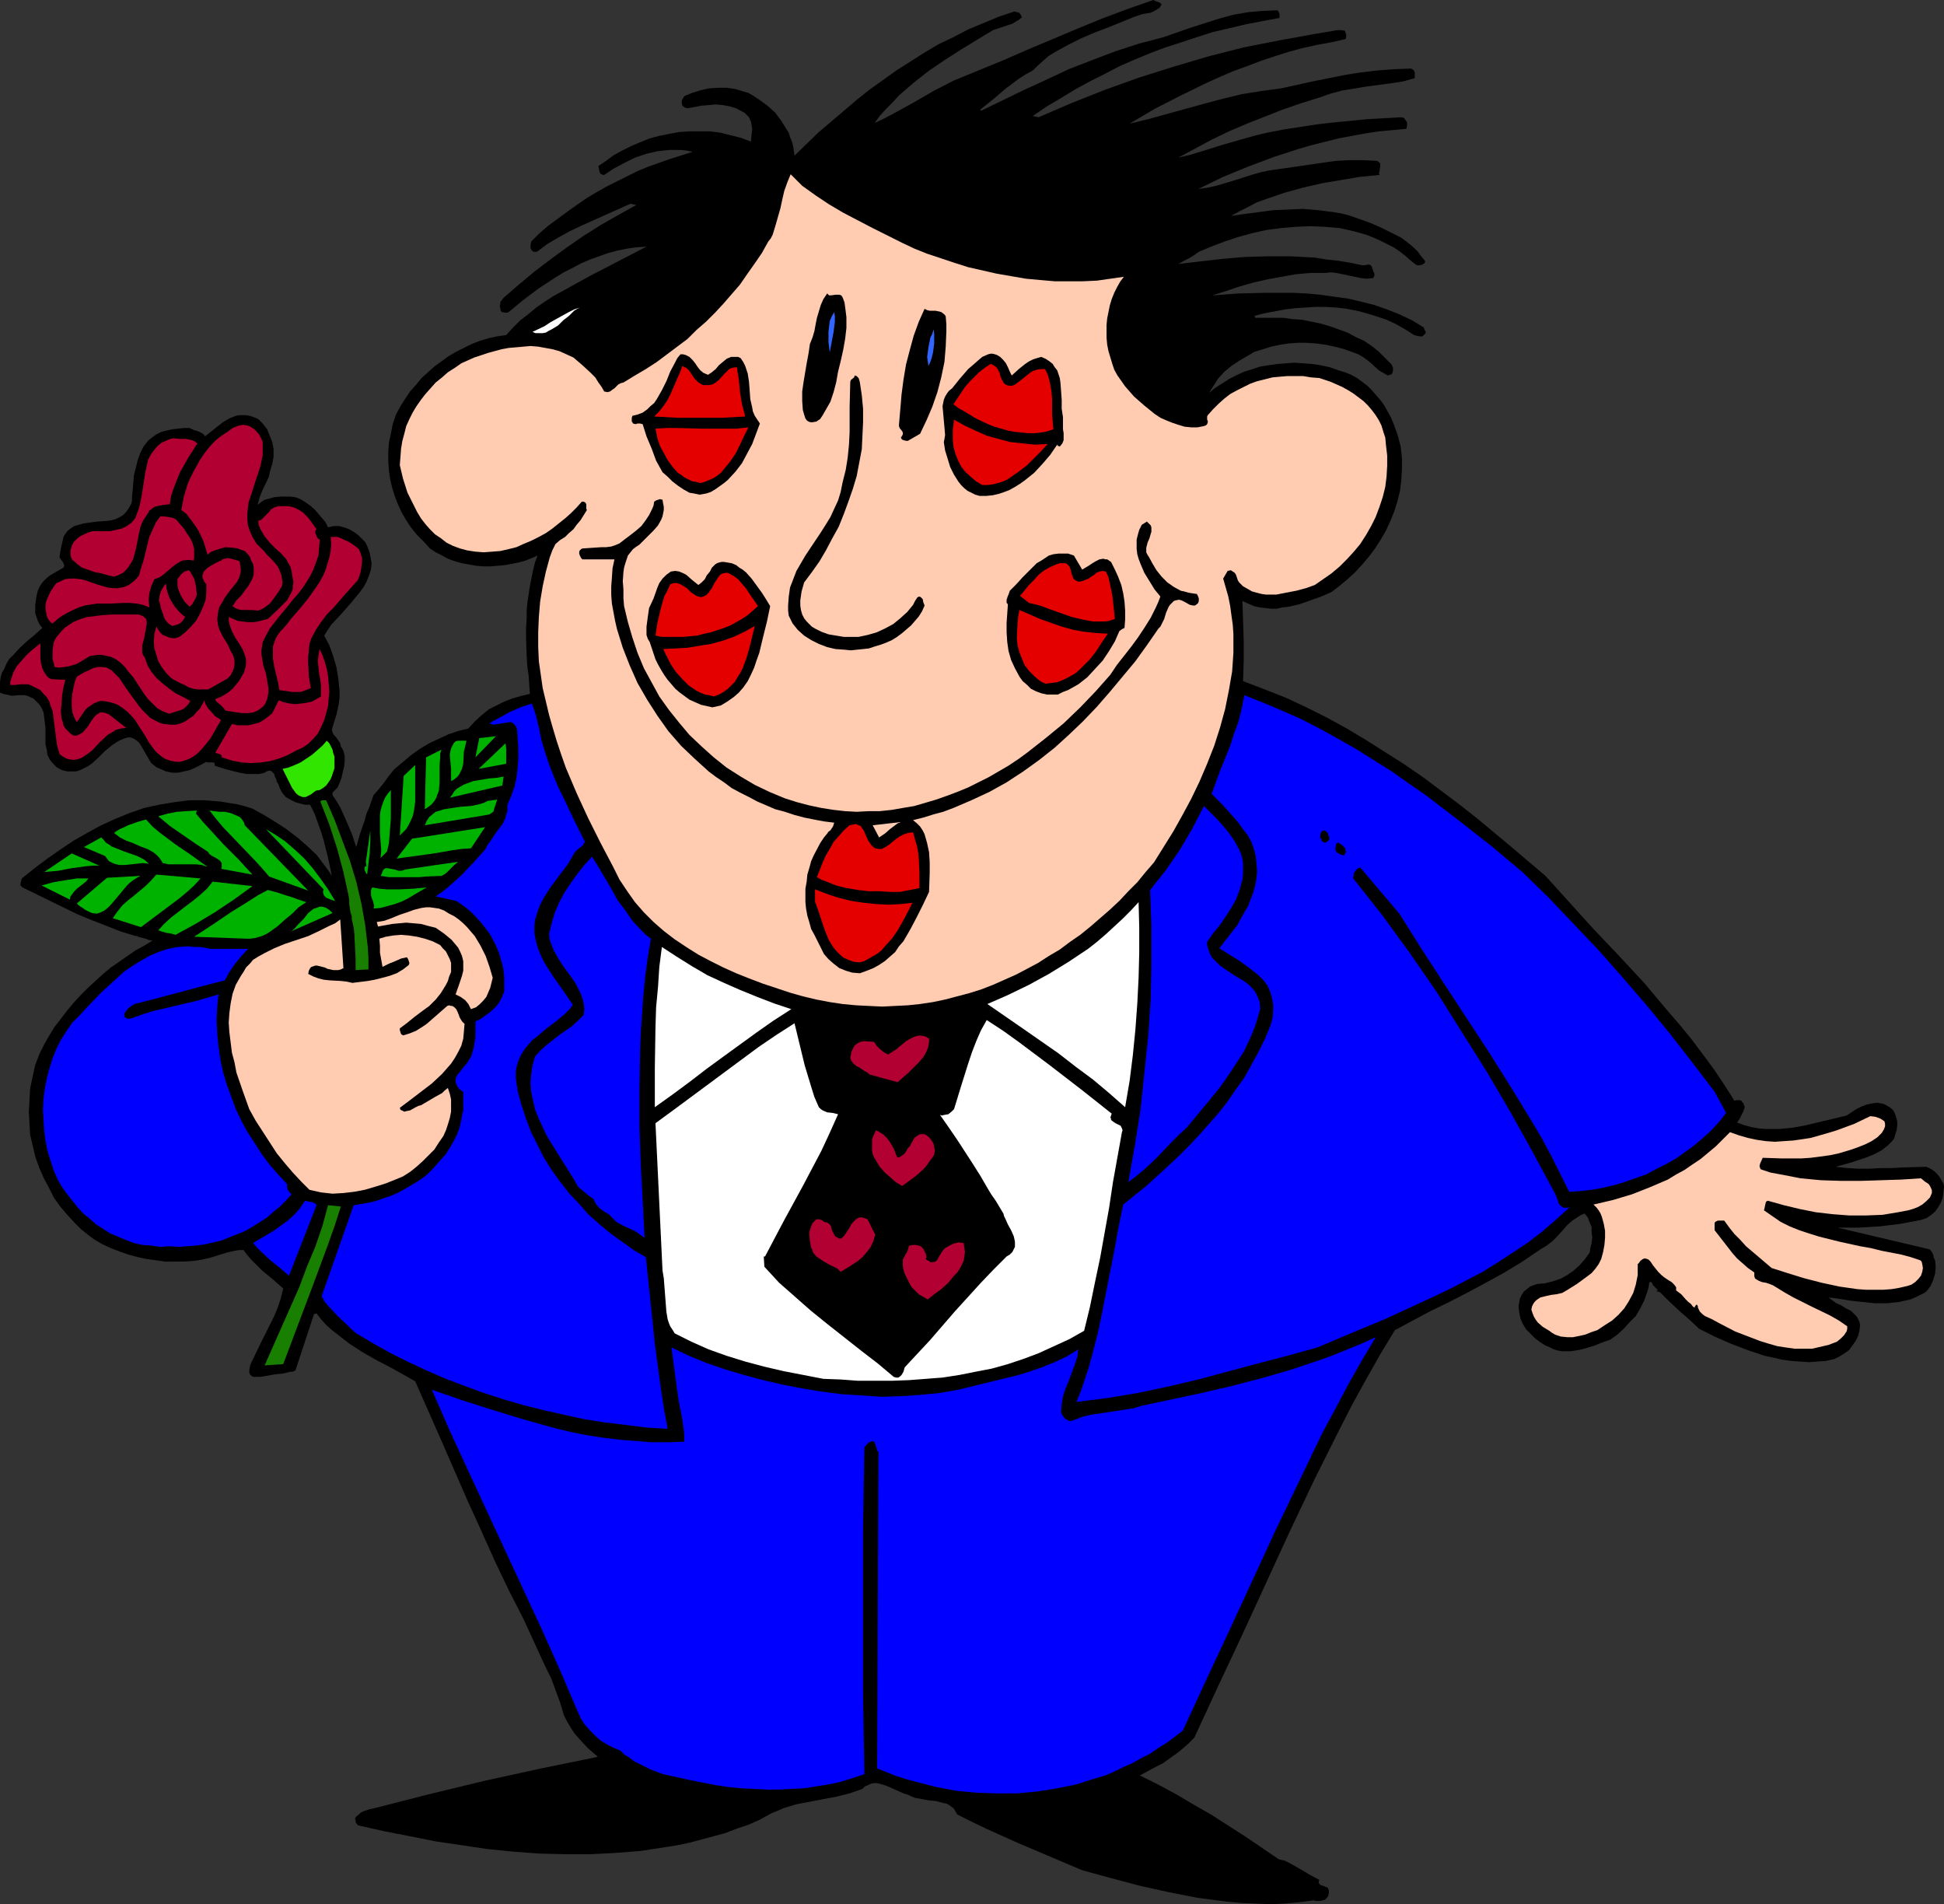 <?xml version="1.0" encoding="UTF-8" standalone="no"?>
<svg
   version="1.0"
   width="129.724mm"
   height="127.042mm"
   id="svg82"
   sodipodi:docname="Man &amp; Kisses.wmf"
   xmlns:inkscape="http://www.inkscape.org/namespaces/inkscape"
   xmlns:sodipodi="http://sodipodi.sourceforge.net/DTD/sodipodi-0.dtd"
   xmlns="http://www.w3.org/2000/svg"
   xmlns:svg="http://www.w3.org/2000/svg">
  <rect width="100%" height="100%" fill="#333333" stroke="none"/>
  <sodipodi:namedview
     id="namedview82"
     pagecolor="#ffffff"
     bordercolor="#000000"
     borderopacity="0.25"
     inkscape:showpageshadow="2"
     inkscape:pageopacity="0.0"
     inkscape:pagecheckerboard="0"
     inkscape:deskcolor="#d1d1d1"
     inkscape:document-units="mm" />
  <defs
     id="defs1">
    <pattern
       id="WMFhbasepattern"
       patternUnits="userSpaceOnUse"
       width="6"
       height="6"
       x="0"
       y="0" />
  </defs>
  <path
     style="fill:#000000;fill-opacity:1;fill-rule:evenodd;stroke:none"
     d="m 484.638,326.353 -1.293,0.646 -1.454,0.646 -1.454,0.323 -1.454,0.323 -1.454,0.162 -1.616,0.162 h -3.07 l -3.07,-0.323 -3.07,-0.323 -2.909,-0.485 -2.586,-0.323 0.808,0.646 1.131,0.808 1.131,0.485 1.293,0.808 1.293,0.646 0.97,0.969 0.485,0.485 0.323,0.646 0.323,0.646 0.162,0.808 -0.162,1.454 -0.323,1.292 -0.646,1.292 -0.808,1.131 -0.808,1.131 -1.131,0.808 -1.293,0.808 -1.293,0.646 -2.101,0.485 -2.262,0.162 -2.101,0.162 -2.262,-0.162 -2.262,-0.162 -2.262,-0.323 -2.101,-0.485 -2.262,-0.485 -4.363,-1.454 -4.202,-1.616 -4.04,-1.777 -3.878,-1.939 -2.424,-2.262 -2.586,-2.262 -2.424,-2.262 -1.293,-1.292 -1.131,-1.131 -0.97,-0.323 0.323,-0.162 v -0.162 l -0.162,-0.162 -0.323,-0.323 -0.323,-0.323 -0.323,-0.323 -0.162,-0.323 -0.162,-0.323 v -0.162 h -0.323 -0.162 l -0.162,0.162 -0.162,1.131 -0.323,1.131 -0.808,2.262 -0.97,1.939 -1.131,1.939 -1.616,1.616 -1.454,1.616 -1.616,1.454 -1.778,1.292 -1.939,0.646 -1.939,0.808 -2.101,0.646 -1.939,0.485 -2.101,0.323 h -0.97 -1.131 l -0.97,-0.162 -1.131,-0.323 -0.97,-0.485 -1.131,-0.485 -1.293,-0.808 -1.293,-0.969 -1.131,-1.131 -1.131,-1.131 -0.808,-1.292 -0.646,-1.454 -0.323,-1.616 -0.162,-1.454 0.162,-0.969 0.162,-0.969 0.485,-0.969 0.485,-0.808 0.808,-0.646 0.808,-0.646 0.808,-0.323 0.97,-0.323 1.939,-0.162 1.939,-0.485 1.939,-0.646 1.778,-0.969 1.616,-1.131 1.454,-1.292 1.293,-1.454 1.293,-1.777 0.162,-1.131 0.323,-1.292 0.162,-1.454 -0.162,-1.292 v -1.292 l -0.485,-1.131 -0.485,-1.292 -0.808,-0.969 -0.808,0.323 -0.808,0.485 -1.454,0.969 -1.293,1.131 -1.131,1.292 -1.293,1.454 -1.293,1.292 -1.454,1.131 -1.616,0.969 -4.525,3.07 -4.525,2.747 -4.686,2.585 -4.525,2.423 -4.686,2.423 -4.686,2.262 -4.525,2.423 -4.525,2.423 -3.717,6.139 -3.555,6.301 -3.394,6.139 -3.232,6.301 -6.464,12.925 -6.141,12.925 -11.958,26.011 -6.141,13.086 -5.979,12.925 -1.454,1.454 -1.454,1.292 -1.616,1.292 -1.616,1.131 -1.778,1.292 -1.939,0.969 -3.878,2.1 4.525,2.262 4.525,2.423 4.363,2.585 4.525,2.585 8.565,5.493 8.565,5.816 1.454,0.323 1.293,0.646 2.586,1.454 2.424,1.454 2.424,1.292 -0.162,0.646 0.162,0.323 0.323,0.323 0.485,0.162 0.485,0.162 0.323,0.162 0.485,0.162 0.162,0.323 0.162,0.485 v 0.485 l -0.162,0.808 -0.323,0.485 -0.485,0.485 -0.646,0.162 -0.646,0.162 h -0.808 l -0.808,-0.162 -3.717,0.485 -3.555,0.323 -3.555,0.162 -3.717,-0.162 -3.717,-0.162 -3.555,-0.323 -3.717,-0.485 -3.717,-0.485 -7.434,-1.454 -7.272,-1.616 -7.272,-1.939 -7.11,-1.939 -15.998,-6.786 -7.918,-3.554 -3.717,-1.777 -3.878,-1.939 -0.485,-0.808 -0.323,-0.646 -0.646,-0.485 -0.646,-0.485 -0.646,-0.323 -0.808,-0.162 -1.778,-0.485 -1.778,-0.162 -1.778,-0.323 -1.778,-0.323 -0.808,-0.323 -0.646,-0.323 -1.454,-0.485 -1.454,-0.646 -1.454,-0.646 -1.454,-0.646 -1.616,-0.485 -0.808,-0.162 h -0.646 l -0.808,0.162 -0.646,0.323 -0.808,0.323 -0.646,0.646 -3.232,1.131 -3.232,0.808 -6.787,1.292 -3.394,0.646 -3.232,0.969 -1.454,0.646 -1.616,0.646 -1.454,0.808 -1.454,0.808 -2.909,1.292 -2.909,0.969 -2.909,1.131 -5.979,1.616 -3.07,0.808 -3.07,0.646 -3.07,0.485 -6.302,0.969 -6.302,0.485 -6.302,0.323 h -6.302 l -6.464,-0.162 -6.626,-0.485 -6.464,-0.646 -6.464,-0.969 -6.626,-0.969 -6.464,-1.292 -6.626,-1.292 -6.464,-1.454 -0.485,-0.485 -0.162,-0.323 v -0.323 l -0.162,-0.646 0.323,-0.485 0.646,-0.485 0.485,-0.485 0.646,-0.323 1.454,-0.485 1.454,-0.323 6.949,-1.777 6.949,-1.777 14.059,-3.393 14.059,-3.07 14.221,-2.908 -2.424,-2.1 -2.262,-2.423 -1.131,-1.292 -0.97,-1.454 -0.97,-1.616 -0.808,-1.616 -0.97,-3.231 -1.131,-3.07 -1.131,-3.07 -1.454,-2.908 -2.747,-5.978 -2.747,-5.978 -3.717,-7.27 -3.555,-7.432 -3.394,-7.593 -3.394,-7.432 -6.626,-15.187 -6.626,-15.025 -3.394,-1.939 -3.232,-1.777 -3.394,-1.777 -3.394,-1.939 -3.232,-2.1 -2.909,-2.262 -1.454,-1.131 -1.454,-1.292 -1.293,-1.454 -1.131,-1.454 -0.646,0.162 -4.686,14.217 v 0 h -0.162 l -0.162,0.162 -0.485,0.162 h -0.485 l -0.646,0.162 -1.454,0.323 -1.778,0.162 -1.778,0.323 -1.939,0.323 h -1.616 l -0.485,-0.162 -0.485,-0.485 -0.162,-0.485 v -0.485 l 0.162,-1.131 0.485,-1.131 2.101,-4.362 1.131,-2.262 1.131,-2.262 1.131,-2.262 0.97,-2.262 0.808,-2.423 0.646,-2.585 -2.586,-2.262 -2.747,-2.262 -1.293,-1.292 -1.293,-1.292 -1.131,-1.292 -0.97,-1.292 h -0.97 l -1.131,0.162 -2.101,0.485 -2.101,0.646 -2.101,0.646 -2.101,0.485 -2.101,0.323 -2.424,0.162 H 44.117 41.693 l -2.262,-0.323 -2.424,-0.323 -2.262,-0.485 -2.424,-0.646 -2.262,-0.808 -2.101,-0.808 -2.101,-0.969 -1.939,-1.131 -1.778,-1.292 -1.778,-1.454 -1.454,-1.454 -1.939,-2.1 -1.778,-2.1 -1.616,-2.262 -1.293,-2.585 -1.293,-2.423 -1.131,-2.585 -0.97,-2.747 -0.646,-2.747 -0.646,-2.747 -0.162,-2.908 -0.162,-2.908 0.162,-2.908 0.162,-2.908 0.646,-3.07 0.646,-2.908 1.131,-2.908 1.131,-2.262 1.293,-2.262 1.293,-2.1 1.616,-2.1 1.616,-2.1 1.616,-1.939 1.778,-1.939 1.778,-1.777 1.939,-1.777 1.939,-1.777 1.939,-1.616 2.101,-1.454 2.101,-1.454 2.101,-1.454 2.101,-1.131 2.101,-1.292 -0.97,-0.162 -0.808,-0.323 -0.646,-0.162 -0.646,-0.162 -0.485,-0.162 -0.323,-0.162 h -0.162 -0.162 l -3.717,-1.131 -3.717,-1.454 -3.717,-1.454 -3.555,-1.454 -6.949,-3.393 -6.949,-3.393 -0.323,-0.323 -0.162,-0.162 v -0.485 l 0.162,-0.646 0.162,-0.646 3.232,-2.585 3.232,-2.423 3.232,-2.262 3.394,-2.262 3.394,-1.939 3.555,-1.939 3.555,-1.616 3.555,-1.454 3.717,-1.292 3.717,-0.808 3.878,-0.646 3.717,-0.485 h 3.878 l 2.101,0.162 1.939,0.162 1.939,0.323 2.101,0.323 1.939,0.485 2.101,0.646 2.909,1.616 2.909,1.777 2.747,1.777 2.747,2.1 2.424,2.1 2.424,2.262 1.939,2.585 0.97,1.292 0.97,1.454 -0.97,-4.524 -1.131,-4.524 -0.646,-2.1 -0.808,-2.262 -0.808,-2.262 -1.131,-2.262 h -1.293 l -1.293,-0.323 -1.131,-0.323 -1.293,-0.646 -1.131,-0.646 -0.808,-0.969 -0.646,-1.131 -0.485,-1.292 -0.323,-0.485 -0.162,-0.646 -0.323,-0.646 -0.162,-0.646 -0.485,-0.485 -0.323,-0.323 h -0.323 -0.323 l -0.485,0.162 -0.485,0.323 -1.454,0.323 H 63.832 62.216 l -1.778,-0.323 -3.232,-0.808 -3.07,-0.969 v -0.485 l -0.162,-0.323 h -0.162 -0.323 -0.808 -0.323 l -0.323,-0.162 -1.454,0.808 -1.293,0.646 -1.454,0.646 -1.454,0.323 -1.454,0.323 h -1.454 l -1.616,-0.323 -1.454,-0.646 -0.808,-0.323 -0.646,-0.485 -0.808,-0.646 -0.485,-0.808 -1.778,-3.07 -0.485,-0.808 -0.485,-0.646 -0.646,-0.485 -0.485,-0.323 -0.808,-0.323 h -0.808 l -0.97,0.323 -1.131,0.485 -0.808,0.485 -0.97,0.646 -1.778,1.454 -1.616,1.616 -1.778,1.616 -0.97,0.646 -0.97,0.485 -0.97,0.485 -0.97,0.323 H 18.099 16.968 l -1.293,-0.323 -1.293,-0.646 -0.485,-0.485 -0.485,-0.485 -0.808,-0.969 -0.646,-1.292 -0.162,-1.292 -0.323,-1.292 v -1.454 -2.747 l -0.162,-1.292 -0.162,-1.292 -0.162,-1.292 -0.485,-1.131 -0.646,-0.969 -0.97,-0.969 -0.485,-0.485 -0.808,-0.323 -0.646,-0.323 -0.808,-0.162 H 4.686 L 3.07,175.455 1.616,175.132 0.808,174.97 0,174.647 v -1.292 -1.292 l 0.162,-1.292 0.323,-1.131 0.646,-1.131 0.485,-1.131 0.646,-1.131 0.97,-0.969 1.778,-1.939 1.939,-1.777 1.939,-1.616 1.778,-1.616 -0.646,-0.808 L 9.534,156.552 9.211,155.583 8.888,154.614 v -1.131 -0.969 l 0.323,-2.262 0.323,-1.292 0.485,-1.131 0.808,-1.131 0.808,-0.808 0.97,-0.808 1.131,-0.646 2.262,-1.292 0.162,-0.323 v -0.485 l -0.323,-0.646 -0.485,-0.646 -0.323,-0.485 v -0.323 l 0.323,-1.939 0.485,-2.1 0.162,-0.808 0.485,-0.808 0.646,-0.808 0.646,-0.485 0.97,-0.646 1.131,-0.323 1.131,-0.323 1.131,-0.162 2.424,-0.323 2.424,-0.162 1.131,-0.162 1.131,-0.323 0.97,-0.485 0.808,-0.485 0.808,-0.808 0.646,-0.969 0.646,-1.131 0.162,-0.646 v -0.808 l 0.162,-1.777 0.162,-1.939 0.162,-1.939 0.485,-1.939 0.485,-1.939 0.646,-1.777 0.808,-1.616 1.131,-1.454 0.97,-0.808 1.131,-0.808 1.293,-0.646 1.293,-0.323 1.454,-0.323 1.454,-0.162 1.454,-0.162 h 1.454 l 0.97,0.485 1.131,0.323 0.97,0.485 0.485,0.323 0.323,0.485 1.454,-1.131 1.616,-1.292 1.454,-1.131 1.616,-0.969 0.808,-0.323 0.808,-0.323 0.808,-0.162 h 0.97 0.808 l 0.97,0.162 0.97,0.323 1.131,0.485 1.131,1.131 1.131,1.454 0.646,1.616 0.646,1.616 0.323,1.777 v 1.939 l -0.323,1.777 -0.646,2.1 -0.162,0.969 -0.485,1.131 -0.97,1.939 -0.808,1.939 -0.323,1.131 -0.323,1.131 0.808,-0.646 0.97,-0.646 1.293,-0.323 1.131,-0.323 1.454,-0.162 h 1.293 1.293 l 1.293,0.162 1.293,0.485 1.293,0.808 1.131,0.808 1.131,0.969 0.97,1.131 0.97,1.131 0.808,0.969 0.646,1.292 1.454,-0.323 h 1.293 l 1.293,0.323 1.293,0.485 1.131,0.646 1.131,0.808 0.808,0.808 0.97,0.969 0.485,0.969 0.323,0.808 0.323,0.969 0.162,0.808 0.323,1.777 -0.162,1.616 -0.485,1.454 -0.646,1.616 -0.808,1.454 -0.97,1.292 -2.262,2.747 -2.424,2.747 -2.424,2.585 -0.97,1.454 -0.808,1.292 1.293,2.423 0.97,2.747 0.808,2.747 0.485,2.908 0.162,1.616 0.162,1.454 v 1.616 l -0.162,1.454 -0.323,1.616 -0.323,1.454 -0.485,1.454 -0.485,1.616 -0.162,0.646 0.162,0.646 0.323,0.646 0.485,0.485 0.808,1.131 0.323,0.485 0.162,0.808 0.323,0.485 0.323,0.646 0.323,1.292 v 1.292 l -0.162,1.454 -0.323,1.292 -0.323,1.454 -0.485,1.292 -0.485,1.131 -0.323,0.323 -0.485,0.485 -0.485,0.485 v 0.162 0.485 l 0.97,1.454 0.97,1.616 1.454,3.231 1.454,3.393 1.131,3.393 0.97,-3.393 1.131,-3.231 0.485,-1.777 0.646,-1.454 1.131,-3.231 1.293,-1.454 1.293,-1.616 1.293,-1.777 1.293,-1.616 2.101,-1.777 2.101,-1.777 2.262,-1.616 2.424,-1.454 2.424,-1.131 2.424,-1.131 2.424,-0.808 2.586,-0.646 1.616,-1.777 1.778,-1.616 1.778,-1.454 1.939,-0.969 1.939,-0.969 2.101,-0.808 2.262,-0.646 2.101,-0.485 -0.323,-4.685 -0.323,-2.262 -0.162,-2.423 -0.162,-4.847 v -2.423 l 0.162,-2.423 v -1.939 l 0.162,-1.939 0.646,-4.201 0.808,-4.039 0.485,-1.939 0.646,-1.777 -1.454,0.646 -1.616,0.646 -1.778,0.485 -1.616,0.323 -1.778,0.323 -1.778,0.162 -1.939,0.162 h -1.778 l -1.778,-0.162 -1.778,-0.323 -1.778,-0.323 -1.778,-0.485 -1.778,-0.646 -1.454,-0.808 -1.616,-0.808 -1.454,-0.969 -1.616,-1.777 -1.616,-1.616 -1.454,-1.777 -1.293,-1.939 -1.131,-1.939 -0.97,-2.1 -0.808,-2.1 -0.646,-2.1 -0.485,-2.1 -0.323,-2.262 -0.162,-2.262 v -2.423 l 0.162,-2.262 0.485,-2.262 0.485,-2.423 0.808,-2.423 1.131,-2.1 1.131,-1.777 1.293,-1.939 1.454,-1.616 1.454,-1.777 1.616,-1.454 1.616,-1.454 3.555,-2.585 1.939,-1.131 1.939,-0.969 1.939,-0.969 2.101,-0.808 2.101,-0.646 2.262,-0.485 2.262,-0.323 1.778,-1.939 1.778,-1.777 2.101,-1.616 1.939,-1.616 2.101,-1.454 2.262,-1.454 4.686,-2.585 4.686,-2.585 4.686,-2.423 4.686,-2.423 4.686,-2.423 -2.586,0.162 -2.262,0.323 -2.424,0.485 -2.424,0.646 -2.262,0.808 -2.262,0.808 -2.262,0.969 -2.101,1.131 -2.262,1.131 -2.101,1.292 -4.202,2.747 -3.878,2.908 -3.717,3.07 -0.323,0.162 h -0.485 l -0.97,-0.162 -0.323,-0.485 v -0.485 l -0.162,-0.485 0.162,-0.646 v -0.485 l 0.323,-0.323 0.323,-0.485 0.323,-0.323 3.717,-3.231 3.878,-3.231 4.04,-3.07 4.202,-3.07 4.202,-2.908 4.363,-2.747 4.525,-2.585 4.363,-2.423 -1.454,-0.323 -6.141,2.747 -6.141,2.747 -3.07,1.454 -2.909,1.616 -2.747,1.616 -2.586,1.939 h -0.485 -0.323 l -0.485,-0.323 -0.323,-0.646 V 61.878 l 0.162,-0.969 2.101,-2.1 2.262,-1.939 2.424,-1.777 2.424,-1.777 2.262,-1.616 2.586,-1.777 2.424,-1.454 2.586,-1.454 2.586,-1.292 2.586,-1.292 2.586,-1.292 2.747,-1.131 5.494,-1.939 5.656,-1.777 -1.454,-0.323 -1.454,-0.162 h -1.454 -1.454 l -1.616,0.162 -1.454,0.162 -2.747,0.646 -2.909,0.969 -2.586,1.292 -2.747,1.454 -2.424,1.616 h -0.323 l -0.323,-0.162 -0.323,-0.162 -0.162,-0.323 -0.162,-0.646 -0.162,-0.969 1.939,-1.292 1.939,-1.454 2.101,-1.131 2.262,-1.131 2.262,-0.969 2.424,-0.969 2.424,-0.646 2.424,-0.485 2.586,-0.485 2.586,-0.162 h 2.586 2.586 l 2.586,0.323 2.586,0.646 2.586,0.646 2.586,0.969 0.162,-1.939 0.162,-1.131 -0.162,-0.969 -0.162,-0.969 -0.485,-1.131 -0.808,-0.808 -0.323,-0.323 -0.646,-0.323 -1.454,-0.808 -1.616,-0.485 -1.778,-0.323 -1.778,-0.162 -1.778,0.162 -1.939,0.162 -1.616,0.323 -1.778,0.323 -0.646,-0.162 -0.646,-0.485 -0.162,-0.646 V 25.365 l 0.646,-1.131 1.939,-0.808 2.101,-0.646 2.101,-0.485 2.262,-0.162 h 2.262 l 2.262,0.323 2.101,0.646 1.131,0.323 1.131,0.646 1.939,1.292 1.939,1.454 1.778,1.616 1.454,1.939 1.293,2.1 0.646,0.969 0.323,1.131 0.485,1.131 0.323,1.292 0.162,1.131 0.162,1.131 5.979,-5.816 3.232,-2.747 3.232,-2.747 3.232,-2.747 3.232,-2.585 3.394,-2.423 3.394,-2.423 3.555,-2.262 3.555,-2.262 3.555,-2.1 3.717,-1.777 3.717,-1.939 3.878,-1.616 3.878,-1.616 3.878,-1.292 0.646,0.162 0.646,0.162 0.323,0.485 0.323,0.646 -0.808,0.646 -0.808,0.485 -0.808,0.485 -0.97,0.323 -1.939,0.646 -1.939,0.646 -4.04,2.423 -4.202,2.585 -4.04,2.585 -4.04,2.747 -3.878,3.07 -3.555,3.07 -1.616,1.777 -1.616,1.616 -1.616,1.777 -1.293,1.777 2.424,-1.131 2.424,-1.292 5.01,-2.747 5.01,-2.908 5.01,-2.585 6.302,-2.585 6.302,-2.585 6.302,-2.747 6.141,-2.585 6.141,-2.585 6.302,-2.585 6.464,-2.423 L 290.88,0 l 0.323,0.162 0.323,0.162 0.485,0.162 0.485,0.162 0.162,0.162 0.323,0.323 -0.323,0.485 -0.162,0.323 -0.808,0.485 -0.808,0.485 -0.808,0.323 -1.939,0.323 -0.97,0.323 -0.97,0.323 -6.787,2.747 -3.394,1.292 -3.394,1.454 -3.232,1.616 -3.232,1.777 -1.616,0.969 -1.293,1.131 -1.454,1.292 -1.293,1.292 -1.778,0.969 -1.778,1.131 -3.232,2.423 -3.232,2.747 -3.232,2.585 0.162,0.323 10.989,-5.332 5.656,-2.585 5.494,-2.585 5.818,-2.262 5.979,-2.262 5.979,-1.939 3.07,-0.808 3.07,-0.808 6.949,-2.423 3.555,-1.131 3.555,-1.131 3.555,-0.969 3.717,-0.646 3.717,-0.323 3.717,-0.162 0.323,0.485 0.162,0.485 v 0.485 0.485 l -4.363,0.808 -4.202,0.808 -4.04,0.969 -4.202,0.969 -4.04,1.292 -3.878,1.292 -4.04,1.292 -3.878,1.454 -3.878,1.616 -3.717,1.616 -3.717,1.939 -3.878,1.939 -3.555,1.939 -3.717,2.262 -3.555,2.1 -3.555,2.423 1.454,0.323 8.242,-3.554 8.565,-3.393 8.565,-3.07 8.726,-2.747 8.726,-2.585 8.888,-2.262 9.05,-1.777 8.888,-1.616 1.939,-0.323 1.939,-0.323 1.778,-0.323 h 0.97 l 0.97,0.162 0.162,0.485 0.162,0.485 v 0.646 l -0.162,0.485 -3.555,0.808 -3.555,0.646 -3.717,0.808 -3.555,0.969 -3.555,1.131 -3.394,1.131 -3.394,1.292 -3.555,1.292 -3.394,1.454 -3.232,1.454 -6.626,3.231 -6.626,3.393 -6.302,3.716 4.686,-1.131 4.686,-1.292 4.686,-1.292 4.686,-1.292 4.848,-1.292 4.686,-1.131 5.01,-0.808 4.848,-0.646 8.08,-1.777 4.04,-0.808 4.04,-0.808 4.04,-0.646 4.202,-0.485 4.202,-0.323 4.202,-0.162 0.323,0.162 0.323,0.162 0.162,0.323 0.162,0.323 v 1.454 l -2.909,0.808 -3.07,0.485 -6.141,0.808 -2.909,0.485 -3.07,0.485 -3.07,0.808 -2.747,0.969 -4.686,1.454 -4.686,1.616 -4.525,1.777 -4.525,1.777 -4.525,1.939 -4.363,2.1 -4.202,2.262 -4.202,2.262 2.747,-0.646 2.747,-0.808 5.656,-1.777 5.656,-1.616 2.909,-0.808 2.747,-0.646 4.202,-0.808 4.202,-0.646 4.202,-0.646 4.202,-0.485 8.403,-0.808 8.565,-0.485 0.646,0.162 0.485,0.646 0.323,0.485 v 0.808 l -0.162,0.808 -3.394,0.323 -3.555,0.323 -3.232,0.485 -3.555,0.646 -3.394,0.646 -3.232,0.808 -3.232,0.808 -3.394,0.969 -6.464,2.1 -6.464,2.423 -6.302,2.585 -6.302,3.07 2.262,-0.323 2.262,-0.485 4.363,-1.292 4.525,-1.454 2.262,-0.646 2.262,-0.485 6.787,-0.969 6.626,-0.969 3.394,-0.485 3.394,-0.162 h 3.394 l 3.555,0.162 0.485,0.323 0.323,0.323 v 0.485 0.323 l -0.162,1.131 -0.162,0.485 0.162,0.485 -5.01,0.485 -4.686,0.808 -4.848,0.808 -4.848,1.131 -4.686,1.292 -4.686,1.616 -2.262,0.808 -2.101,1.131 -2.262,1.131 -2.101,1.131 3.394,-0.485 3.717,-0.485 3.555,-0.485 3.717,-0.162 3.717,-0.162 3.878,0.323 3.878,0.485 1.939,0.323 1.939,0.485 5.494,1.939 2.586,1.131 2.586,1.292 2.586,1.292 2.101,1.616 1.131,0.969 0.97,0.969 0.808,1.131 0.97,1.131 v 0.323 l -0.162,0.323 -0.323,0.162 -0.162,0.162 -0.808,0.162 h -0.646 l -1.454,-1.131 -1.454,-1.292 -1.454,-1.131 -1.454,-0.969 -1.616,-0.808 -1.616,-0.808 -1.778,-0.808 -1.616,-0.646 -1.616,-0.485 -1.778,-0.485 -3.555,-0.808 -3.717,-0.323 -3.717,-0.162 -3.717,0.162 -3.717,0.323 -3.717,0.485 -3.555,0.808 -3.555,0.969 -3.394,1.131 -3.394,1.292 -3.07,1.292 -1.131,0.808 -1.293,0.808 -1.293,0.646 -1.454,0.808 5.494,-0.646 5.656,-0.646 5.656,-0.485 5.818,-0.162 h 5.818 l 2.909,0.162 3.07,0.162 2.909,0.485 3.07,0.323 2.909,0.485 3.07,0.646 h 0.646 l 0.646,-0.162 h 0.646 l 0.162,0.162 0.323,0.323 0.162,0.646 0.323,0.808 0.162,0.323 v 0.485 l -0.162,0.323 -0.162,0.323 -1.616,0.162 -1.454,-0.162 -3.07,-0.646 -3.07,-0.646 -1.454,-0.162 -1.454,0.162 h -3.717 l -3.717,0.323 -3.555,0.646 -3.555,0.646 -3.555,0.808 -3.394,0.969 -3.394,1.131 -3.555,1.131 6.626,-0.485 6.787,-0.162 h 3.394 3.555 l 3.394,0.162 3.555,0.323 3.394,0.485 3.555,0.485 3.394,0.808 3.232,0.808 3.232,1.131 3.232,1.292 3.07,1.454 2.909,1.777 0.162,0.485 0.162,0.323 0.162,0.323 v 0.323 l -0.162,0.162 -0.323,0.323 -0.323,0.323 h -0.646 l -0.808,-0.162 -0.646,-0.162 -2.262,-1.454 -2.262,-1.292 -2.424,-1.131 -2.424,-0.808 -2.586,-0.808 -2.424,-0.646 -2.586,-0.485 -2.586,-0.323 -2.747,-0.162 h -2.586 l -2.586,0.162 -2.586,0.162 -2.586,0.323 -2.586,0.485 -2.586,0.485 -2.424,0.646 0.162,0.485 h 2.262 2.424 2.424 l 2.262,0.323 2.424,0.162 2.424,0.485 2.262,0.485 2.262,0.646 2.262,0.808 2.262,0.808 2.101,1.131 2.101,0.969 1.939,1.292 1.778,1.454 1.616,1.616 1.616,1.616 0.323,0.808 v 0.808 l -0.162,0.485 -0.162,0.323 -0.485,0.162 -0.485,0.162 -1.131,-0.646 -1.131,-0.646 -1.939,-1.777 -0.97,-0.808 -1.131,-0.808 -1.131,-0.646 -1.293,-0.485 -2.262,-0.808 -2.424,-0.646 -2.262,-0.485 -2.424,-0.323 -2.424,-0.162 h -2.262 l -2.262,0.162 -2.101,0.323 -2.262,0.485 -2.101,0.646 -2.101,0.646 -1.939,1.131 -1.939,1.131 -1.939,1.292 -1.778,1.454 -1.616,1.777 -1.131,1.777 -1.131,1.777 1.616,-1.292 1.778,-1.131 1.778,-1.131 1.939,-0.969 1.778,-0.808 2.101,-0.646 1.939,-0.646 2.101,-0.323 2.262,-0.323 2.101,-0.162 2.101,-0.162 2.262,0.162 2.262,0.162 2.101,0.323 2.262,0.485 2.262,0.808 1.616,0.485 1.616,0.646 1.454,0.808 1.293,0.969 1.293,0.969 1.131,1.131 2.101,2.423 0.97,1.292 1.616,2.908 0.646,1.454 1.131,3.07 0.808,3.07 0.323,2.908 v 2.747 l -0.162,2.747 -0.323,2.747 -0.646,2.585 -0.808,2.585 -0.97,2.423 -1.131,2.423 -1.293,2.262 -1.454,2.262 -1.454,1.939 -1.778,2.1 -1.778,1.939 -1.939,1.777 -1.939,1.616 -2.101,1.616 -2.586,1.131 -2.747,0.969 -2.747,0.969 -2.747,0.646 -1.616,0.162 -1.293,0.323 h -1.454 l -1.454,-0.162 -1.454,-0.162 -1.454,-0.323 -1.454,-0.646 -1.454,-0.646 0.162,4.847 0.162,5.17 v 5.008 l -0.162,5.17 5.494,2.1 5.333,2.1 5.171,2.423 5.171,2.585 5.01,2.747 4.848,2.908 4.848,3.07 4.848,3.07 4.686,3.231 4.525,3.393 4.525,3.393 4.525,3.554 8.726,7.27 8.565,7.27 6.141,6.786 6.141,6.786 6.302,6.624 6.302,6.786 5.979,7.109 3.07,3.554 2.909,3.554 2.909,3.877 2.747,3.716 2.586,3.877 2.586,4.039 0.485,-0.162 h 0.485 0.323 l 0.485,0.162 0.162,0.323 0.323,0.323 0.323,0.969 -0.323,0.969 -0.485,0.969 -0.485,0.969 -0.646,0.969 1.778,0.646 1.778,0.485 1.778,0.323 1.778,0.162 h 1.778 1.778 l 3.394,-0.323 3.394,-0.646 3.394,-0.808 3.394,-0.808 3.394,-0.808 2.424,-1.616 1.293,-0.646 1.293,-0.485 1.454,-0.323 1.293,-0.162 0.808,0.162 0.808,0.162 0.646,0.323 0.808,0.485 0.808,0.646 0.485,0.808 0.323,0.969 0.323,1.131 v 0.969 l -0.162,1.292 -0.323,0.969 -0.323,1.131 -0.646,0.808 -0.808,0.808 -0.808,0.646 -0.808,0.646 -1.778,0.969 -1.939,0.808 -1.939,0.646 -1.939,0.646 -4.04,1.131 2.909,0.323 2.747,0.162 h 2.909 l 2.909,-0.162 h 2.747 l 2.909,-0.162 5.656,-0.162 0.808,0.323 0.808,0.485 0.646,0.485 0.646,0.646 0.485,0.646 0.485,0.808 0.485,0.808 0.162,0.808 -0.162,1.454 -0.162,1.292 -0.485,1.292 -0.646,1.131 -0.808,1.131 -0.97,0.808 -1.131,0.808 -1.454,0.485 -5.171,0.969 -5.171,0.646 -5.333,0.323 h -5.333 l 23.27,5.493 0.485,0.646 0.323,0.646 0.162,0.808 0.323,0.646 0.162,1.616 -0.162,1.777 -0.485,1.616 -0.646,1.454 -0.485,0.646 -0.485,0.646 -0.646,0.485 z"
     id="path1" />
  <path
     style="fill:#ffccb2;fill-opacity:1;fill-rule:evenodd;stroke:none"
     d="m 481.083,324.252 -2.101,0.485 -1.939,0.323 -2.101,0.162 h -2.101 -2.101 l -2.262,-0.162 -2.262,-0.323 -2.262,-0.323 -4.525,-0.969 -4.363,-1.131 -4.202,-1.292 -4.04,-1.292 -3.232,-2.747 -3.232,-2.747 -1.454,-1.616 -1.454,-1.454 -1.293,-1.616 -1.293,-1.777 h -0.808 -0.808 l -0.323,0.162 -0.323,0.162 -0.162,0.323 v 0.485 1.292 l 2.262,2.908 2.262,2.908 1.131,1.292 1.293,1.131 1.454,1.292 1.616,1.131 v 0.485 0.485 l 0.162,0.485 0.162,0.162 0.808,0.485 0.808,0.323 0.97,0.162 0.97,0.323 0.808,0.323 0.808,0.485 2.101,1.292 2.262,1.292 4.525,2.262 4.686,2.262 2.262,1.292 2.101,1.454 v 0.646 l -0.162,0.646 -0.323,0.485 -0.323,0.485 -0.808,0.808 -0.97,0.808 -2.101,0.808 -2.101,0.485 -2.101,0.485 h -2.101 -2.262 l -2.262,-0.323 -2.101,-0.323 -2.262,-0.646 -2.101,-0.646 -2.101,-0.808 -4.202,-1.616 -4.04,-2.1 -1.778,-0.969 -1.778,-0.808 -0.646,-0.485 -0.646,-0.646 -0.323,-0.646 -0.162,-0.323 v -0.323 l -0.162,-0.323 -0.162,-0.162 -0.162,0.162 -0.162,0.162 -0.162,0.323 v 0.162 0 l -0.485,-0.323 -0.485,-0.646 -0.646,-0.485 -0.646,-0.646 -1.131,-1.292 -0.646,-0.485 -0.646,-0.485 v -0.323 -0.485 l -0.485,-0.646 -0.646,-0.646 -0.808,-0.485 -0.97,-0.646 -0.808,-0.646 -0.808,-0.808 -0.646,-0.808 -0.646,-0.808 -0.323,-0.485 -0.323,-0.485 -0.485,-0.485 -0.323,-0.162 -0.646,-0.162 -0.485,0.162 -0.646,0.485 -0.323,0.485 -0.323,0.323 v 0.485 0.969 0.646 0.646 l -0.485,2.423 -0.646,2.1 -1.131,2.1 -1.131,1.777 -1.454,1.616 -1.616,1.454 -1.778,1.131 -1.939,1.292 -1.454,0.485 -1.616,0.646 -1.454,0.323 -1.616,0.323 h -1.454 l -1.616,-0.162 -1.454,-0.485 -0.808,-0.485 -0.646,-0.485 -1.616,-0.969 -1.293,-1.131 -0.485,-0.646 -0.485,-0.808 -0.323,-0.808 -0.323,-0.969 0.162,-0.808 0.323,-0.646 0.323,-0.485 0.485,-0.485 0.485,-0.323 0.485,-0.323 1.293,-0.323 1.454,-0.323 1.293,-0.162 1.454,-0.323 1.131,-0.646 2.586,-1.616 2.424,-1.777 1.293,-0.969 0.97,-1.131 0.808,-1.131 0.646,-1.292 0.485,-1.777 0.323,-1.777 0.162,-1.777 v -1.777 l -0.323,-1.777 -0.485,-1.777 -0.323,-0.808 -0.485,-0.808 -0.485,-0.646 -0.808,-0.808 4.848,-1.131 4.848,-1.454 4.525,-1.777 2.262,-0.969 2.262,-0.969 2.101,-1.292 2.101,-1.131 2.101,-1.454 1.939,-1.292 1.939,-1.616 1.939,-1.616 1.778,-1.777 1.778,-1.777 2.262,0.808 2.262,0.646 2.262,0.485 2.262,0.323 2.262,0.162 2.262,-0.162 2.424,-0.162 2.262,-0.323 2.101,-0.323 2.262,-0.646 2.262,-0.646 2.101,-0.646 4.363,-1.616 4.04,-1.939 1.293,0.162 1.293,0.485 0.485,0.323 0.485,0.323 0.162,0.646 v 0.646 l -0.323,0.808 -0.485,0.808 -0.646,0.646 -0.485,0.485 -1.454,0.969 -1.616,0.808 -1.616,0.646 -1.778,0.646 -1.616,0.485 -1.616,0.485 -2.262,0.485 -2.424,0.323 -2.424,0.323 -2.424,0.162 h -4.848 l -4.848,-0.162 -0.646,1.454 -0.162,0.646 0.162,0.485 0.162,0.323 2.424,0.808 2.586,0.485 2.586,0.485 2.424,0.485 5.171,0.485 5.01,0.162 h 5.171 l 5.01,-0.162 5.01,-0.162 5.01,-0.323 0.97,0.808 0.97,0.646 0.323,0.485 0.323,0.646 0.162,0.485 v 0.646 l -0.485,1.131 -0.97,0.969 -0.97,0.808 -1.131,0.646 -1.293,0.485 -1.131,0.323 -2.586,0.485 -3.878,0.646 -4.202,0.162 h -4.202 l -4.202,-0.323 -4.202,-0.485 -4.04,-0.808 -4.04,-0.969 -4.04,-1.131 -0.323,0.162 -0.162,0.162 -0.162,0.646 -0.162,0.808 -0.162,0.646 2.101,1.454 2.101,1.454 2.262,1.131 2.424,0.969 2.424,0.808 2.586,0.808 5.171,1.292 5.171,1.131 2.747,0.485 2.586,0.646 5.01,0.969 2.424,0.646 2.424,0.808 0.323,0.323 0.162,0.646 0.162,0.969 -0.162,0.969 -0.323,0.969 -0.646,0.808 -0.808,0.808 -0.97,0.646 z"
     id="path2" />
  <path
     style="fill:#0000ff;fill-opacity:1;fill-rule:evenodd;stroke:none"
     d="m 395.758,300.503 -2.262,-4.524 -2.262,-4.524 -2.424,-4.524 -2.586,-4.362 -5.333,-8.724 -5.494,-8.724 -11.312,-17.287 -5.656,-8.724 -5.494,-8.724 -9.858,-11.632 -0.485,0.162 -0.485,0.323 -0.323,0.485 -0.162,0.162 -0.162,0.323 -0.162,1.292 7.272,9.209 6.949,9.532 6.787,9.855 6.302,10.017 6.302,10.017 5.979,10.178 5.656,10.178 5.494,10.178 0.323,0.646 0.323,0.808 0.485,1.454 0.485,0.485 0.646,0.485 h 0.162 0.485 0.485 l 0.485,-0.162 -3.394,3.07 -3.555,3.07 -3.555,2.747 -3.878,2.585 -3.717,2.423 -3.878,2.423 -4.04,2.1 -4.04,2.1 -4.04,1.939 -4.202,1.939 -8.403,3.877 -8.565,3.554 -8.403,3.554 -7.595,2.1 -7.434,1.939 -15.029,4.039 -7.595,1.777 -7.595,1.616 -7.757,1.292 -3.878,0.485 -3.878,0.485 1.131,-2.747 0.97,-2.908 0.97,-2.908 0.808,-2.908 1.616,-6.301 1.293,-6.301 1.293,-6.624 1.293,-6.462 1.131,-6.301 1.293,-6.301 5.818,-4.685 5.494,-5.008 2.747,-2.585 2.586,-2.585 2.586,-2.747 2.424,-2.747 2.424,-2.747 2.262,-2.908 2.101,-3.07 2.101,-2.908 1.778,-3.231 1.778,-3.231 1.616,-3.231 1.454,-3.554 0.485,-1.777 0.162,-1.777 v -1.616 l -0.323,-1.777 -0.485,-1.616 -0.646,-1.454 -0.97,-1.292 -1.293,-1.292 -2.262,-1.777 -2.424,-1.777 -2.586,-1.616 -2.586,-1.616 2.262,-2.908 2.262,-2.908 1.778,-3.231 0.97,-1.616 0.646,-1.777 0.646,-1.616 0.485,-1.777 0.323,-1.777 0.162,-1.777 -0.162,-1.939 -0.162,-1.777 -0.485,-1.939 -0.646,-1.777 -0.97,-1.777 -1.293,-1.616 -1.131,-1.616 -1.293,-1.454 -2.586,-2.908 -2.747,-2.747 1.131,-3.07 1.131,-3.07 2.424,-5.978 0.97,-3.07 1.131,-3.07 0.808,-3.231 0.646,-3.393 4.848,1.939 5.01,2.1 4.686,2.1 4.686,2.423 4.686,2.585 4.525,2.585 4.363,2.747 4.363,2.747 4.363,3.07 4.202,2.908 8.242,6.301 8.242,6.462 7.918,6.624 6.464,6.301 6.302,6.624 6.302,6.624 6.141,6.947 5.979,6.947 5.979,7.27 5.656,7.27 5.656,7.432 2.909,5.332 -1.778,2.262 -1.939,2.1 -2.101,1.939 -2.101,1.777 -2.424,1.777 -2.262,1.616 -2.586,1.454 -2.586,1.292 -2.424,1.292 -2.747,0.969 -2.747,0.969 -2.747,0.808 -2.747,0.646 -2.747,0.485 -2.909,0.323 z"
     id="path3" />
  <path
     style="fill:#0000ff;fill-opacity:1;fill-rule:evenodd;stroke:none"
     d="m 298.313,436.375 -2.101,1.616 -1.939,1.454 -2.101,1.292 -2.101,1.454 -2.262,1.131 -2.262,1.292 -2.262,0.969 -2.262,1.131 -2.262,0.969 -4.848,1.454 -2.424,0.808 -4.848,0.969 -5.01,0.808 -5.01,0.485 h -5.171 l -5.01,-0.162 -5.171,-0.485 -5.171,-0.969 -5.01,-1.292 -2.424,-0.646 -2.586,-0.808 -4.848,-1.939 0.323,-79.811 -0.323,-0.323 -0.162,-0.646 -0.323,-0.969 -0.162,-0.485 -0.485,-0.323 -0.485,0.162 -0.323,0.162 -0.323,0.162 -0.97,1.131 -0.323,20.68 v 20.68 20.518 l 0.323,20.518 -2.909,0.969 -3.07,0.969 -3.07,0.646 -3.07,0.485 -3.07,0.485 -3.232,0.162 -3.07,0.162 h -3.232 l -3.07,-0.162 -3.394,-0.162 -3.232,-0.323 -3.232,-0.485 -3.232,-0.646 -3.232,-0.646 -6.626,-1.454 -3.07,-1.131 -2.909,-1.454 -1.293,-0.646 -1.293,-0.969 -1.293,-0.808 -0.97,-0.969 -1.616,-0.646 -1.616,-0.808 -1.616,-0.969 -1.454,-1.292 -1.293,-1.292 -1.293,-1.454 -0.97,-1.454 -0.808,-1.777 -4.363,-10.178 -4.525,-10.178 -9.373,-20.195 -9.373,-20.195 -4.686,-10.178 -4.525,-10.34 7.434,2.585 7.595,2.423 7.918,2.423 4.04,1.131 4.04,1.131 4.04,0.969 4.04,0.808 4.202,0.646 4.04,0.485 4.202,0.323 4.04,0.323 h 4.04 l 4.04,-0.162 v -1.616 l -0.162,-1.616 -0.485,-3.231 -0.323,-1.616 -0.323,-1.454 -0.485,-3.231 -1.454,-10.986 4.363,2.1 4.363,1.777 4.686,1.616 4.848,1.454 4.848,1.292 4.848,1.131 5.01,0.969 5.01,0.808 5.01,0.646 5.01,0.323 5.01,0.323 5.01,-0.162 4.848,-0.323 4.848,-0.485 4.686,-0.808 4.525,-1.131 6.626,-1.616 3.394,-0.808 3.232,-0.969 3.232,-1.131 3.232,-1.292 3.07,-1.454 2.909,-1.777 -0.323,2.1 -0.646,1.939 -1.454,3.877 -0.808,1.939 -0.646,1.939 -0.323,1.939 -0.162,2.1 0.162,0.485 0.323,0.485 0.323,0.485 0.485,0.323 0.485,0.323 0.485,0.162 0.646,-0.162 0.485,-0.162 2.101,-0.808 2.101,-0.485 8.565,-1.292 2.101,-0.323 2.101,-0.646 15.19,-3.231 7.595,-1.777 7.434,-1.939 7.272,-2.1 7.272,-2.423 3.555,-1.292 3.555,-1.454 3.555,-1.454 3.555,-1.616 -3.555,5.978 -3.394,5.978 -3.232,6.139 -3.232,5.978 -5.979,12.44 -5.979,12.44 -5.818,12.602 -2.909,6.301 -2.909,6.301 -5.818,12.44 z"
     id="path4" />
  <path
     style="fill:#000000;fill-opacity:1;fill-rule:evenodd;stroke:none"
     d="m 339.036,215.684 -0.808,-0.162 -0.646,-0.323 -0.646,-0.485 -0.162,-0.808 0.162,-0.808 0.162,-0.485 0.485,-0.162 0.646,0.485 0.646,0.485 0.485,0.646 v 0.485 l 0.162,0.323 -0.162,0.162 -0.162,0.162 z"
     id="path5" />
  <path
     style="fill:#000000;fill-opacity:1;fill-rule:evenodd;stroke:none"
     d="m 334.35,212.452 h -0.485 l -0.162,-0.162 -0.323,-0.162 -0.162,-0.646 -0.323,-0.323 0.162,-0.808 0.162,-0.485 0.162,-0.323 h 0.323 l 0.162,-0.162 0.485,0.162 0.162,0.162 0.323,0.323 0.323,0.969 0.162,0.323 -0.162,0.485 -0.323,0.323 z"
     id="path6" />
  <path
     style="fill:#ffccb2;fill-opacity:1;fill-rule:evenodd;stroke:none"
     d="m 331.603,147.505 -2.262,0.808 -2.424,0.646 -2.586,0.485 -2.424,0.485 h -1.293 -1.293 l -1.131,-0.162 -1.293,-0.323 -1.131,-0.323 -1.131,-0.646 -1.131,-0.646 -0.97,-0.969 -0.323,-0.485 -0.162,-0.485 -0.323,-0.969 -0.323,-0.485 -0.485,-0.323 -0.485,-0.323 -0.808,0.162 -1.131,1.939 0.646,2.262 0.646,2.262 0.485,2.423 0.323,2.423 0.323,2.262 0.162,2.423 v 2.262 2.423 l -0.323,4.685 -0.808,4.685 -0.97,4.847 -1.293,4.685 -1.454,4.524 -1.778,4.524 -1.939,4.524 -2.101,4.362 -2.262,4.201 -2.262,4.039 -2.424,3.877 -2.424,3.877 -2.101,2.423 -2.101,2.585 -2.262,2.262 -2.262,2.423 -2.424,2.262 -2.424,2.1 -2.424,2.1 -2.586,2.1 -2.586,1.777 -2.586,1.939 -2.747,1.616 -2.747,1.777 -2.747,1.454 -2.747,1.454 -2.909,1.292 -2.909,1.292 -2.909,1.131 -3.07,0.969 -3.07,0.808 -3.07,0.808 -3.07,0.646 -3.232,0.485 -3.07,0.323 -3.232,0.162 -3.232,0.162 -3.394,-0.162 -3.232,-0.162 -3.394,-0.323 -3.232,-0.485 -3.394,-0.646 -3.394,-0.808 -3.394,-0.969 -6.787,-2.262 -3.394,-1.292 -3.232,-1.292 -3.232,-1.454 -3.232,-1.616 -3.07,-1.616 -3.07,-1.939 -2.909,-1.939 -2.747,-2.1 -2.586,-2.262 -2.424,-2.423 -2.262,-2.585 -1.939,-2.747 -1.939,-2.908 -1.616,-3.231 -3.232,-6.139 -3.07,-6.139 -2.909,-6.301 -2.747,-6.462 -1.131,-3.231 -1.131,-3.393 -0.97,-3.231 -0.97,-3.393 -0.808,-3.393 -0.808,-3.393 -0.485,-3.393 -0.485,-3.393 -0.162,-3.554 v -3.877 l 0.162,-3.716 0.323,-3.877 0.646,-3.877 0.808,-3.716 0.97,-3.554 0.646,-1.777 0.808,-1.616 1.131,-0.969 1.293,-0.808 0.97,-0.969 1.131,-0.969 0.808,-1.131 0.97,-1.131 0.808,-1.292 0.808,-1.292 -0.162,-0.323 v -0.323 -0.808 l -0.162,-0.323 -0.162,-0.162 -0.323,-0.162 h -0.485 l -1.293,1.454 -1.454,1.454 -1.454,1.292 -1.616,1.292 -1.616,1.292 -1.616,1.131 -1.778,0.969 -1.939,0.969 -1.939,0.808 -1.778,0.808 -1.939,0.485 -2.101,0.485 -2.101,0.162 -2.101,0.162 -2.101,-0.162 -2.101,-0.323 -1.778,-0.485 -1.778,-0.646 -1.616,-0.808 -1.454,-1.131 -1.454,-0.969 -1.293,-1.292 -1.131,-1.292 -1.131,-1.454 -0.97,-1.616 -0.808,-1.616 -0.808,-1.616 -0.808,-1.616 -1.131,-3.554 -0.808,-3.393 0.162,-2.1 0.162,-2.1 0.323,-1.939 0.485,-1.777 0.485,-1.939 0.808,-1.777 0.808,-1.616 0.97,-1.616 1.131,-1.616 1.131,-1.454 1.293,-1.454 1.293,-1.454 1.616,-1.292 1.454,-1.292 1.778,-1.131 1.616,-1.131 3.232,-1.454 3.394,-1.131 3.555,-0.969 1.778,-0.323 1.939,-0.162 1.778,-0.162 1.778,-0.162 1.939,0.162 1.778,0.323 1.778,0.323 1.778,0.485 1.778,0.808 1.778,0.808 2.262,1.939 2.101,1.939 1.131,1.131 0.808,1.292 0.808,1.131 0.646,1.131 0.808,0.162 0.646,-0.162 0.646,-0.485 0.485,-0.323 0.97,-0.969 0.646,-0.323 0.646,-0.162 2.909,-1.777 2.747,-1.616 2.747,-1.777 2.586,-1.939 2.586,-1.939 2.586,-1.939 2.262,-2.262 2.424,-2.1 2.262,-2.262 2.101,-2.262 2.101,-2.423 2.101,-2.423 1.778,-2.585 1.939,-2.747 1.778,-2.585 1.616,-2.908 0.646,-0.808 0.485,-0.969 0.646,-2.1 0.646,-2.262 0.646,-2.262 0.485,-2.262 0.485,-2.1 0.808,-2.262 0.808,-1.939 2.909,2.908 3.394,2.423 3.394,2.262 3.555,2.1 3.717,1.939 3.717,1.939 7.434,3.716 3.07,1.454 3.232,1.292 3.394,1.131 3.394,1.131 3.555,1.131 3.555,0.808 3.555,0.808 3.717,0.646 3.717,0.646 3.555,0.323 3.717,0.323 h 3.555 3.555 l 3.555,-0.162 3.394,-0.485 3.394,-0.485 -0.97,1.292 -0.808,1.454 -0.646,1.292 -0.646,1.616 -0.485,1.616 -0.323,1.616 -0.323,1.616 -0.162,1.616 v 1.616 1.616 l 0.162,1.777 0.323,1.616 0.485,1.616 0.485,1.616 0.485,1.454 0.808,1.454 1.939,2.747 2.262,2.585 2.586,2.262 2.586,2.1 1.454,0.969 1.454,0.646 1.616,0.646 1.454,0.485 1.616,0.485 1.616,0.162 h 1.616 l 1.616,-0.323 0.485,-0.162 0.323,-0.323 0.162,-0.485 v -0.323 l -0.162,-0.323 v -0.808 l 0.162,-0.323 1.293,-1.454 1.454,-1.454 1.454,-1.292 1.454,-1.131 1.778,-0.969 1.616,-0.808 1.616,-0.808 1.778,-0.646 1.939,-0.485 1.939,-0.485 1.778,-0.162 1.939,-0.162 h 2.101 1.939 l 1.939,0.323 2.101,0.162 2.909,0.969 1.454,0.646 1.454,0.646 1.454,0.808 1.293,0.808 1.293,0.969 1.293,0.969 1.131,1.131 0.97,1.131 0.97,1.292 0.808,1.292 0.646,1.292 0.485,1.616 0.485,1.454 0.162,1.777 0.323,2.747 v 2.585 l -0.162,2.747 -0.323,2.585 -0.646,2.585 -0.808,2.423 -0.97,2.585 -1.131,2.262 -1.293,2.262 -1.454,2.262 -1.616,1.939 -1.778,1.939 -1.778,1.777 -2.101,1.777 -2.101,1.454 z"
     id="path7" />
  <path
     style="fill:#0000ff;fill-opacity:1;fill-rule:evenodd;stroke:none"
     d="m 299.283,284.347 -1.939,1.777 -1.778,1.777 -3.394,3.554 -1.778,1.777 -1.778,1.616 -1.939,1.616 -2.101,1.616 1.616,-9.047 1.454,-9.209 0.97,-9.209 0.97,-9.371 0.646,-9.371 0.162,-9.209 v -4.685 -4.524 l -0.162,-4.524 -0.162,-4.524 1.939,-2.423 1.939,-2.423 1.778,-2.585 1.778,-2.585 1.616,-2.747 1.616,-2.747 2.909,-5.655 1.454,1.454 1.778,1.777 1.616,1.777 1.454,1.777 1.454,2.1 1.131,2.1 0.485,1.131 0.323,1.131 0.162,1.131 v 1.292 1.454 l -0.162,1.454 -0.323,1.131 -0.323,1.292 -0.97,2.585 -1.293,2.262 -1.454,2.262 -1.454,2.1 -1.616,1.939 -1.454,2.1 v 0.808 l 0.162,0.646 0.485,1.454 0.646,1.131 0.97,0.969 0.97,0.969 1.131,0.808 2.424,1.616 2.424,1.454 1.131,0.808 0.97,0.969 0.808,0.969 0.646,1.292 0.485,1.292 0.162,1.616 -0.646,2.262 -0.646,2.1 -0.808,2.1 -0.97,2.1 -0.97,2.1 -1.131,1.777 -2.424,3.716 -2.586,3.716 -2.747,3.393 z"
     id="path8" />
  <path
     style="fill:#ffffff;fill-opacity:1;fill-rule:evenodd;stroke:none"
     d="m 273.427,335.562 -3.717,2.1 -3.878,1.777 -3.878,1.777 -3.878,1.454 -3.878,1.292 -4.04,1.131 -4.202,0.808 -4.04,0.808 -4.202,0.646 -4.202,0.323 -4.202,0.323 -4.363,0.162 h -4.363 -4.202 l -4.363,-0.323 -4.363,-0.162 -5.01,-0.969 -5.01,-0.969 -4.848,-1.131 -4.848,-1.292 -4.686,-1.454 -4.525,-1.616 -4.363,-1.939 -4.202,-2.1 -0.485,-0.808 -0.646,-0.969 -0.323,-0.808 -0.323,-0.969 -0.323,-1.939 -0.162,-2.1 -0.162,-2.1 -0.162,-2.1 -0.162,-2.1 -0.323,-1.939 -1.778,-37.159 4.202,-3.07 4.363,-3.231 8.726,-6.462 8.726,-6.462 4.525,-3.07 4.525,-2.908 1.293,5.332 1.293,5.332 1.616,5.332 0.808,2.585 1.131,2.585 0.485,0.485 0.485,0.323 1.131,0.485 1.454,0.162 1.293,0.323 -2.101,4.685 -2.101,4.524 -4.686,8.886 -4.848,8.886 -4.686,8.886 h -0.323 l 0.162,2.585 3.717,4.039 4.04,3.554 4.04,3.554 4.202,3.393 8.403,6.624 4.202,3.231 4.04,3.393 0.646,0.162 h 0.485 l 0.485,-0.323 0.323,-0.323 0.485,-0.808 0.323,-1.131 6.464,-6.947 6.141,-7.109 6.464,-7.109 3.232,-3.393 3.394,-3.393 0.808,-0.485 0.646,-0.646 0.323,-0.646 0.323,-0.646 v -0.646 -0.646 l -0.162,-0.808 -0.162,-0.646 -0.646,-1.454 -0.808,-1.454 -0.646,-1.454 -0.323,-0.646 -0.162,-0.646 -1.939,-3.231 -1.131,-1.616 -0.97,-1.616 -1.778,-3.07 -1.939,-3.07 -3.878,-5.978 -2.101,-3.07 -2.262,-3.231 0.485,0.162 0.646,-0.162 0.97,-0.162 0.808,-0.646 0.646,-0.646 1.778,-5.816 1.778,-5.655 0.97,-2.908 1.131,-2.908 1.131,-2.585 1.454,-2.585 4.202,2.747 4.04,2.908 7.757,5.816 7.757,5.978 7.757,6.139 -0.162,0.485 -0.162,0.485 0.162,0.323 v 0.323 l 0.646,0.485 0.485,0.323 0.646,0.323 0.646,0.323 0.323,0.646 0.162,0.485 -0.162,0.485 -2.262,12.602 -0.97,6.462 -1.131,6.301 -1.131,6.301 -1.293,6.139 -1.293,6.301 z"
     id="path9" />
  <path
     style="fill:#ffffff;fill-opacity:1;fill-rule:evenodd;stroke:none"
     d="m 283.769,279.177 -4.04,-3.554 -4.04,-3.393 -4.363,-3.231 -4.363,-3.393 -9.05,-6.301 -8.888,-6.139 5.171,-2.262 5.333,-2.585 5.01,-2.747 5.01,-3.07 4.848,-3.231 2.262,-1.777 2.262,-1.939 2.101,-1.939 2.101,-1.939 2.101,-2.1 1.939,-2.1 0.162,6.301 v 6.462 l -0.162,6.301 -0.323,6.462 -0.485,6.624 -0.646,6.462 -0.808,6.462 z"
     id="path10" />
  <path
     style="fill:#000000;fill-opacity:1;fill-rule:evenodd;stroke:none"
     d="m 300.091,152.513 -1.131,-0.646 -0.97,-0.485 -0.646,-0.162 -0.808,0.162 -0.485,0.162 -0.485,0.485 -0.485,0.485 -0.323,0.485 -0.646,1.454 -0.485,1.616 -0.646,1.292 -0.323,0.646 -0.485,0.485 -2.909,4.201 -2.909,4.039 -3.232,3.877 -3.232,3.877 -3.232,3.716 -3.555,3.716 -3.555,3.393 -3.555,3.231 -3.878,3.07 -4.04,2.908 -4.202,2.747 -4.363,2.423 -4.525,2.1 -4.525,1.939 -2.586,0.969 -2.424,0.646 -2.586,0.808 -2.586,0.646 0.97,0.808 0.808,0.808 0.646,0.969 0.485,0.969 0.323,1.131 0.323,1.131 0.485,2.262 0.162,2.585 v 2.585 l -0.162,4.847 -1.454,3.07 -1.616,3.231 -1.616,3.07 -1.778,3.07 -1.131,1.292 -0.97,1.454 -1.293,1.131 -1.293,1.131 -1.454,0.969 -1.454,0.808 -1.616,0.646 -1.778,0.646 -1.939,-0.162 -1.616,-0.485 -1.616,-0.646 -1.454,-1.131 -1.293,-1.131 -1.131,-1.292 -0.808,-1.616 -0.808,-1.616 -0.808,-1.616 -0.808,-1.454 -0.485,-1.777 -0.485,-1.616 -0.323,-1.777 -0.162,-1.616 v -1.777 -1.616 l 0.323,-1.777 0.162,-1.777 0.485,-1.616 0.485,-1.777 0.646,-1.454 1.616,-3.07 0.97,-1.454 0.808,-0.969 0.323,-0.485 0.485,-0.323 0.646,-0.969 0.162,-0.485 0.162,-0.485 -2.586,-0.323 -2.586,-0.485 -2.424,-0.485 -2.424,-0.646 -2.424,-0.808 -2.424,-0.646 -2.262,-0.969 -2.262,-0.969 -2.101,-1.131 -2.262,-1.131 -2.101,-1.131 -1.939,-1.454 -1.939,-1.292 -1.939,-1.454 -1.778,-1.616 -1.778,-1.616 -3.394,-3.231 -3.232,-3.716 -2.747,-3.877 -2.586,-4.039 -2.424,-4.201 -1.939,-4.362 -1.778,-4.524 -1.454,-4.685 -0.485,-2.1 -0.808,-4.362 -0.162,-2.1 v -2.262 l 0.162,-2.1 0.162,-2.423 0.485,-2.262 h -8.08 l -0.323,-0.323 -0.162,-0.323 -0.162,-0.323 -0.162,-0.485 v -0.485 l 0.162,-0.323 0.323,-0.323 0.323,-0.162 2.424,-0.162 2.424,-0.162 h 1.131 l 1.293,-0.162 0.97,-0.323 1.131,-0.485 1.454,-1.131 1.293,-0.969 1.454,-1.131 1.293,-1.131 0.97,-1.292 0.97,-1.454 0.808,-1.616 0.323,-0.808 0.162,-0.969 0.485,-0.323 0.485,-0.162 0.485,-0.162 0.646,0.162 0.162,0.969 0.162,0.808 v 0.808 l -0.162,0.808 -0.162,0.808 -0.323,0.808 -0.808,1.454 -1.131,1.292 -1.293,1.292 -1.131,1.131 -1.131,1.131 -0.97,0.646 -0.646,0.485 -0.646,0.808 -0.646,0.808 -0.323,0.969 -0.323,0.969 -0.323,1.131 -0.162,1.131 -0.162,2.262 0.162,2.1 v 2.262 l 0.162,1.939 0.97,4.039 1.131,3.877 1.293,3.877 1.616,3.877 1.939,3.554 1.939,3.554 2.424,3.393 2.586,3.231 2.586,3.07 3.07,2.908 3.07,2.747 3.232,2.585 3.555,2.262 3.555,2.1 3.717,1.777 3.878,1.616 3.07,0.969 3.07,0.808 3.07,0.646 3.07,0.485 2.909,0.323 2.909,0.162 3.07,-0.162 h 2.747 l 3.07,-0.323 2.747,-0.485 2.909,-0.485 2.747,-0.808 2.747,-0.808 2.747,-0.969 2.586,-0.969 2.747,-1.131 2.586,-1.292 2.586,-1.292 5.01,-2.908 2.424,-1.616 2.424,-1.777 4.525,-3.554 4.525,-3.716 4.202,-4.039 3.878,-4.039 3.717,-4.201 1.616,-2.423 1.778,-2.262 1.778,-2.262 1.778,-2.423 1.616,-2.423 1.616,-2.585 1.293,-2.585 0.646,-1.454 0.485,-1.292 -1.454,-1.777 -1.293,-2.1 -1.293,-2.1 -0.97,-2.262 -0.485,-1.292 -0.323,-1.131 -0.162,-1.292 v -1.131 -1.292 l 0.323,-1.292 0.323,-1.131 0.646,-1.292 1.293,-0.808 0.485,0.485 0.485,0.485 0.162,0.485 v 0.485 0.646 l -0.162,0.485 -0.323,1.131 -0.485,1.131 -0.323,1.292 v 0.485 0.646 l 0.323,0.646 0.323,0.485 0.97,1.777 0.97,1.616 1.293,1.616 1.454,1.454 1.616,1.131 1.778,0.969 0.808,0.162 1.131,0.323 0.97,0.162 1.131,0.162 0.323,0.646 0.162,0.485 v 0.646 l -0.162,0.485 -0.323,0.323 -0.485,0.323 h -0.485 z"
     id="path11" />
  <path
     style="fill:#000000;fill-opacity:1;fill-rule:evenodd;stroke:none"
     d="m 282.315,159.137 -1.131,2.585 -1.454,2.423 -1.616,2.423 -1.939,2.1 -1.939,2.1 -2.262,1.777 -2.586,1.454 -1.293,0.485 -1.293,0.646 h -1.454 -1.293 l -1.454,-0.323 -1.293,-0.485 -1.293,-0.646 -0.97,-0.969 -1.131,-0.969 -0.808,-1.131 -1.131,-2.1 -0.97,-2.1 -0.646,-2.262 -0.323,-2.262 -0.162,-2.423 v -2.423 l 0.162,-2.262 0.162,-2.423 -0.323,-0.323 v -0.323 -0.485 l 0.162,-0.485 0.162,-0.485 0.162,-0.323 0.323,-0.969 1.616,-1.616 1.616,-1.777 1.778,-1.777 1.778,-1.777 1.131,-0.646 0.97,-0.646 0.97,-0.646 1.131,-0.323 1.293,-0.162 h 1.131 1.293 l 1.454,0.485 2.101,3.554 0.808,-0.485 0.808,-0.485 0.97,-0.646 0.808,-0.485 0.97,-0.485 0.97,-0.162 0.485,0.162 h 0.485 l 0.485,0.323 0.485,0.323 0.97,1.939 0.808,1.777 0.808,2.1 0.485,2.1 0.323,2.1 0.162,2.262 v 2.262 l -0.162,2.1 -0.323,0.162 -0.323,0.162 z"
     id="path12" />
  <path
     style="fill:#e50000;fill-opacity:1;fill-rule:evenodd;stroke:none"
     d="m 259.529,152.029 -2.262,-1.777 2.262,-2.747 1.293,-1.292 1.131,-1.292 1.454,-1.131 1.454,-0.808 1.454,-0.646 0.97,-0.323 h 0.808 0.485 l 0.485,0.162 0.323,0.323 0.323,0.323 0.323,0.808 0.162,0.808 0.323,0.969 0.323,0.646 0.485,0.323 0.323,0.162 0.485,0.162 0.808,-0.162 0.808,-0.323 0.808,-0.323 0.646,-0.485 0.808,-0.485 0.485,-0.485 0.808,-0.323 0.808,-0.162 0.808,0.162 0.646,1.454 0.323,1.454 0.646,3.07 0.323,2.908 0.323,3.07 -1.454,0.485 -1.293,0.162 h -1.293 -1.454 l -2.586,-0.485 -2.747,-0.646 -2.747,-0.969 -2.747,-0.969 -2.586,-0.969 z"
     id="path13" />
  <path
     style="fill:#e50000;fill-opacity:1;fill-rule:evenodd;stroke:none"
     d="m 263.731,172.385 -0.808,-0.323 -0.808,-0.485 -1.293,-1.131 -1.293,-1.292 -1.131,-1.454 -0.646,-1.616 -0.646,-1.616 -0.485,-1.777 -0.162,-1.777 0.162,-3.554 0.162,-1.777 0.323,-1.777 2.586,1.131 2.586,1.131 2.747,0.969 2.747,0.969 2.909,0.808 2.747,0.485 3.07,0.323 2.909,0.162 -1.454,2.1 -1.454,2.262 -1.616,2.1 -1.778,1.777 -0.97,0.969 -0.97,0.808 -1.131,0.646 -1.131,0.646 -1.131,0.485 -1.293,0.485 -1.293,0.162 z"
     id="path14" />
  <path
     style="fill:#b20032;fill-opacity:1;fill-rule:evenodd;stroke:none"
     d="m 233.997,327.645 -1.131,-0.646 -1.131,-0.646 -0.97,-0.969 -0.808,-0.808 -0.646,-1.131 -0.485,-0.969 -0.646,-1.292 -0.323,-1.131 -0.162,-0.808 v -0.808 -0.808 l 0.323,-0.646 0.808,-1.454 0.485,-1.454 0.97,-0.162 h 0.646 l 0.808,0.162 0.646,0.323 0.485,0.485 0.323,0.646 0.323,0.646 0.162,0.808 -0.162,0.323 v 0.162 l 0.323,0.323 0.485,0.162 0.323,0.323 h 0.323 0.323 l 0.646,-0.162 0.485,-0.485 0.323,-0.646 0.808,-1.292 0.323,-0.485 0.485,-0.485 1.131,-0.646 0.97,-0.485 1.293,-0.323 1.293,0.162 0.162,1.131 0.162,1.131 -0.162,1.131 -0.162,1.131 -0.485,0.969 -0.485,0.969 -0.646,0.969 -0.808,0.808 -1.454,1.777 -1.778,1.616 -1.778,1.292 z"
     id="path15" />
  <path
     style="fill:#000000;fill-opacity:1;fill-rule:evenodd;stroke:none"
     d="m 267.286,112.608 -0.323,-0.162 h -0.162 l -0.162,-0.323 -1.778,2.585 -1.939,2.262 -2.101,2.262 -2.424,1.939 -1.131,0.808 -1.293,0.808 -1.454,0.808 -1.293,0.485 -1.454,0.485 -1.454,0.323 -1.616,0.162 h -1.616 l -1.131,-0.323 -0.97,-0.485 -0.97,-0.485 -0.808,-0.646 -0.808,-0.808 -0.646,-0.808 -1.131,-1.777 -0.97,-1.939 -0.646,-2.1 -0.646,-2.1 -0.323,-2.1 0.162,-0.808 0.162,-0.969 -0.162,-1.939 -0.162,-1.777 -0.162,-1.777 -0.162,-1.777 0.162,-0.808 0.162,-0.808 0.323,-0.808 0.485,-0.808 0.485,-0.646 0.808,-0.646 1.939,-2.423 2.101,-2.423 1.131,-0.969 1.293,-1.131 1.131,-0.969 1.454,-0.646 0.646,-0.162 h 0.485 l 0.646,0.162 0.485,0.162 0.808,0.485 0.808,0.808 0.646,0.808 0.485,0.969 0.485,1.131 0.485,0.969 1.778,-1.616 1.616,-1.292 0.97,-0.646 0.97,-0.485 0.97,-0.323 1.131,-0.323 1.131,0.485 0.97,0.646 0.808,0.646 0.485,0.808 0.646,0.808 0.323,0.969 0.323,0.969 0.162,1.131 0.162,2.1 0.162,2.262 v 2.262 l 0.323,2.1 v 0.969 0.969 1.131 l 0.162,0.969 v 0.808 0.969 l -0.323,0.808 z"
     id="path16" />
  <path
     style="fill:#b20032;fill-opacity:1;fill-rule:evenodd;stroke:none"
     d="m 227.533,299.049 -1.616,-0.969 -1.454,-1.292 -1.293,-1.131 -1.293,-1.454 -0.97,-1.616 -0.485,-0.808 -0.323,-0.808 -0.162,-0.808 v -0.969 -0.969 -0.969 l 0.97,-2.262 0.97,0.485 0.97,0.646 0.808,0.808 0.646,0.808 1.131,1.939 0.808,2.1 h 0.646 l 0.485,-0.323 0.485,-0.323 0.485,-0.485 0.646,-1.131 0.485,-0.485 0.323,-0.646 0.646,-1.131 0.323,-0.485 0.485,-0.323 0.485,-0.323 0.646,-0.162 h 0.485 l 0.646,0.162 0.808,0.646 0.646,0.808 0.485,0.808 0.162,0.808 0.162,0.969 -0.162,0.969 -0.485,0.808 -0.646,0.808 -0.646,0.969 -0.808,0.969 -1.778,1.616 -1.939,1.454 z"
     id="path17" />
  <path
     style="fill:#e50000;fill-opacity:1;fill-rule:evenodd;stroke:none"
     d="m 240.461,101.945 1.939,-2.908 0.97,-1.454 1.131,-1.292 1.131,-1.131 1.293,-1.292 1.454,-1.131 1.454,-0.969 0.485,0.162 0.485,0.323 0.485,0.323 0.323,0.485 0.485,0.969 0.323,1.131 0.485,0.969 0.323,0.485 0.323,0.323 0.323,0.162 0.646,0.162 h 0.646 l 0.646,-0.162 1.939,-1.454 1.778,-1.454 0.97,-0.646 0.97,-0.323 0.97,-0.162 h 1.131 l 0.485,0.969 0.323,0.808 0.485,1.939 0.323,1.939 0.162,1.777 v 1.939 2.1 l 0.162,1.777 0.162,1.939 -1.454,0.485 -1.616,0.323 -1.616,0.162 h -1.778 l -1.616,-0.162 -1.616,-0.162 -1.778,-0.323 -1.616,-0.485 -1.778,-0.485 -1.616,-0.646 -3.07,-1.454 -2.909,-1.777 -1.454,-0.808 z"
     id="path18" />
  <path
     style="fill:#e50000;fill-opacity:1;fill-rule:evenodd;stroke:none"
     d="m 247.733,122.301 -1.616,-0.969 -1.293,-1.131 -1.293,-1.131 -1.131,-1.454 -0.808,-1.616 -0.646,-1.616 -0.485,-1.777 -0.162,-1.777 v -2.585 l 0.162,-1.131 0.162,-1.292 2.586,1.454 2.747,1.292 2.909,1.292 2.909,0.808 3.07,0.808 3.07,0.323 3.07,0.323 3.232,-0.162 -1.616,1.777 -1.778,1.777 -1.778,1.777 -2.101,1.616 -2.101,1.454 -0.97,0.646 -1.131,0.485 -1.131,0.323 -1.293,0.323 -1.293,0.162 z"
     id="path19" />
  <path
     style="fill:#b20032;fill-opacity:1;fill-rule:evenodd;stroke:none"
     d="m 226.401,272.876 -7.11,-1.939 -0.485,-0.485 -0.646,-0.323 -1.454,-0.969 -0.646,-0.323 -0.808,-0.646 -0.485,-0.646 -0.323,-0.808 0.162,-0.808 0.162,-0.808 0.323,-0.646 0.323,-0.646 0.485,-0.485 0.485,-0.323 0.646,-0.323 0.808,-0.162 2.586,0.162 0.646,0.969 0.808,0.808 0.97,0.808 1.131,0.646 0.485,-0.323 0.485,-0.323 1.293,-0.808 0.485,-0.485 0.646,-0.485 1.131,-0.969 1.454,-0.808 0.646,-0.323 0.646,-0.162 0.808,-0.162 0.808,0.162 0.646,0.162 0.808,0.485 v 0.808 l -0.162,0.969 -0.162,0.646 -0.323,0.808 -0.808,1.454 -1.131,1.292 -1.293,1.292 -1.293,1.292 z"
     id="path20" />
  <path
     style="fill:#b20032;fill-opacity:1;fill-rule:evenodd;stroke:none"
     d="m 212.019,320.698 -0.808,-0.808 -2.262,-1.131 -1.131,-0.646 -0.97,-0.646 -0.97,-0.646 -0.808,-0.969 -0.162,-0.646 -0.323,-0.646 -0.323,-1.616 -0.162,-1.939 0.162,-0.808 0.323,-0.969 0.323,-0.808 0.646,-0.646 0.323,-0.323 h 0.485 0.323 l 0.485,0.162 0.323,0.162 0.323,0.323 0.808,0.162 0.646,0.485 0.323,0.485 0.162,0.808 0.323,0.646 0.323,0.646 0.323,0.485 0.646,0.323 0.323,0.162 h 0.485 l 0.808,-0.808 0.646,-0.969 0.646,-0.969 0.485,-0.969 0.808,-0.808 0.323,-0.323 0.485,-0.323 0.485,-0.162 h 0.485 l 0.646,0.162 0.808,0.323 1.939,3.877 -0.485,1.616 -0.646,1.454 -0.97,1.292 -1.131,1.292 -1.131,0.969 -1.454,0.969 z"
     id="path21" />
  <path
     style="fill:#e50000;fill-opacity:1;fill-rule:evenodd;stroke:none"
     d="m 227.048,224.893 h -2.586 l -2.586,-0.162 h -2.747 l -2.747,-0.323 -2.909,-0.485 -2.586,-0.646 -2.424,-0.969 -1.293,-0.485 -1.131,-0.646 1.454,-3.716 0.808,-1.777 0.97,-1.616 0.97,-1.777 1.293,-1.454 1.293,-1.454 1.454,-1.292 0.808,-0.162 0.808,-0.162 0.646,0.323 0.485,0.162 0.323,0.485 0.485,0.646 0.485,1.131 0.646,1.454 0.808,1.131 0.485,0.485 0.485,0.323 0.808,0.162 h 0.808 l 0.97,-0.485 0.97,-0.646 0.97,-0.808 0.808,-0.646 0.97,-0.646 0.97,-0.485 0.97,-0.323 1.293,-0.162 0.485,1.777 0.485,1.616 0.323,1.777 0.162,1.616 0.162,3.554 v 3.716 z"
     id="path22" />
  <path
     style="fill:#e50000;fill-opacity:1;fill-rule:evenodd;stroke:none"
     d="m 216.705,242.664 -1.454,-0.162 -1.293,-0.485 -1.131,-0.485 -0.97,-0.808 -0.808,-0.808 -0.808,-0.969 -0.646,-0.969 -0.646,-1.131 -0.97,-2.423 -0.808,-2.423 -0.808,-2.423 -0.808,-2.262 v -3.07 l 2.909,1.131 2.909,0.969 3.232,0.808 3.232,0.485 3.07,0.323 3.232,0.162 3.07,-0.162 2.909,-0.323 -1.131,2.262 -1.293,2.423 -1.293,2.262 -1.454,2.1 -1.778,1.939 -0.808,0.969 -0.97,0.808 -1.131,0.646 -1.131,0.646 -1.131,0.646 z"
     id="path23" />
  <path
     style="fill:#ffccb2;fill-opacity:1;fill-rule:evenodd;stroke:none"
     d="m 221.715,211.16 -1.616,-3.07 7.11,-0.808 -0.808,0.323 -0.646,0.485 -1.293,0.969 -1.293,1.131 z"
     id="path24" />
  <path
     style="fill:#000000;fill-opacity:1;fill-rule:evenodd;stroke:none"
     d="m 212.989,163.823 -2.262,-0.162 -2.101,-0.485 -2.101,-0.808 -1.939,-0.969 -1.778,-1.131 -1.616,-1.454 -0.646,-0.808 -0.646,-0.808 -0.485,-0.969 -0.485,-0.969 -0.162,-1.292 v -1.292 l 0.162,-2.262 0.323,-2.262 0.808,-2.1 0.808,-2.1 1.131,-1.939 1.131,-1.939 1.293,-1.939 2.586,-3.877 1.131,-1.777 1.293,-2.1 0.97,-2.1 0.97,-2.1 0.646,-2.1 0.485,-2.423 0.808,-3.231 0.485,-3.07 0.323,-3.231 0.162,-3.231 v -6.301 l 0.162,-6.301 0.162,-0.485 0.808,-0.646 0.162,-0.485 0.485,0.162 0.485,0.485 0.162,0.485 0.162,0.646 0.485,3.231 0.323,3.393 v 3.393 l -0.162,3.393 -0.162,3.393 -0.646,3.393 -0.646,3.393 -0.97,3.231 -1.131,3.231 -1.131,3.07 -1.293,3.231 -1.616,2.908 -1.616,3.07 -1.616,2.747 -1.939,2.747 -1.939,2.585 -0.323,1.131 -0.323,1.131 -0.162,1.131 -0.162,1.131 v 1.292 l 0.162,1.131 0.323,1.131 0.485,0.969 0.646,0.808 0.646,0.646 0.646,0.646 0.808,0.485 1.616,0.808 1.778,0.646 1.939,0.323 1.939,0.323 h 1.778 1.939 l 2.262,-0.485 2.262,-0.646 2.101,-0.969 2.101,-1.131 1.778,-1.454 1.778,-1.616 1.454,-1.777 0.485,-0.969 0.646,-0.969 0.485,-0.162 0.323,0.162 0.162,0.162 0.323,0.323 0.162,0.808 0.323,0.808 -0.646,1.454 -0.808,1.292 -0.97,1.131 -0.97,1.131 -1.131,0.969 -1.131,0.969 -1.293,0.969 -1.293,0.808 -1.454,0.646 -1.293,0.485 -1.616,0.485 -1.454,0.485 -1.454,0.162 -1.616,0.162 -1.454,0.162 z"
     id="path25" />
  <path
     style="fill:#000000;fill-opacity:1;fill-rule:evenodd;stroke:none"
     d="m 228.987,111.154 h -0.485 l -0.646,-0.162 -0.323,-0.162 -0.162,-0.162 -0.162,-0.323 0.323,-0.485 0.162,-0.323 v -0.485 l -0.162,-0.323 -0.646,-0.808 -0.162,-0.485 v -0.323 l 0.323,-3.716 0.323,-3.877 0.485,-3.716 0.646,-3.877 0.97,-3.716 0.97,-3.554 1.293,-3.554 1.454,-3.231 0.646,0.323 0.646,0.162 h 1.454 l 0.808,0.162 0.646,0.162 0.646,0.485 0.323,0.323 0.162,0.323 0.162,1.939 v 1.777 l -0.162,3.877 -0.323,3.877 -0.808,3.877 -0.97,3.716 -1.293,3.716 -1.454,3.393 -1.616,3.393 z"
     id="path26" />
  <path
     style="fill:#3266ff;fill-opacity:1;fill-rule:evenodd;stroke:none"
     d="m 234.158,92.251 -0.162,-1.131 -0.162,-1.131 0.162,-1.131 0.162,-1.292 0.485,-2.423 0.485,-0.969 0.323,-1.131 0.162,1.131 v 1.131 1.292 l -0.162,1.292 -0.162,1.131 -0.323,1.292 -0.323,0.969 z"
     id="path27" />
  <path
     style="fill:#ffffff;fill-opacity:1;fill-rule:evenodd;stroke:none"
     d="m 165.155,279.177 v -10.017 l 0.162,-10.178 0.162,-5.008 0.485,-5.17 0.323,-5.008 0.646,-5.008 3.717,2.423 3.878,2.423 3.878,2.262 4.202,1.939 4.04,1.777 4.363,1.777 4.202,1.616 4.363,1.454 -4.525,2.908 -4.363,3.07 -8.242,5.978 -4.202,3.07 -4.202,3.231 -4.363,3.231 z"
     id="path28" />
  <path
     style="fill:#0000ff;fill-opacity:1;fill-rule:evenodd;stroke:none"
     d="m 168.387,360.28 -5.333,-0.323 -5.171,-0.646 -5.333,-0.646 -5.171,-0.808 -5.171,-1.131 -5.01,-1.131 -5.171,-1.292 -5.01,-1.454 -5.01,-1.616 -4.848,-1.777 -4.686,-1.777 -4.848,-2.1 -4.525,-2.1 -4.525,-2.262 -4.363,-2.423 -4.363,-2.585 -1.131,-0.969 -1.131,-1.131 -2.424,-2.262 -2.262,-2.423 -0.97,-1.131 -0.808,-1.454 8.08,-22.942 1.939,-0.323 1.939,-0.323 1.939,-0.485 1.778,-0.646 1.939,-0.646 1.778,-0.808 1.778,-0.969 1.616,-0.969 1.616,-0.969 1.616,-1.131 1.454,-1.292 1.293,-1.454 1.293,-1.454 1.293,-1.454 1.131,-1.777 0.97,-1.777 0.646,-1.292 0.646,-1.616 0.323,-1.454 0.323,-1.616 0.323,-1.454 v -1.616 -1.616 -1.454 l -0.97,-0.646 -0.485,-0.646 -0.323,-0.646 -0.162,-0.646 v -0.485 l 0.162,-0.646 0.323,-0.646 0.485,-0.485 0.485,-0.646 0.485,-0.646 0.97,-1.131 0.808,-1.292 0.323,-0.646 0.162,-0.646 0.323,-0.969 0.162,-0.969 0.323,-1.939 v -2.1 -1.939 l 1.131,-0.485 1.131,-0.808 1.131,-0.808 0.97,-0.808 0.97,-0.969 0.808,-1.131 0.646,-1.292 0.485,-1.292 v -1.777 -1.616 l -0.162,-1.777 -0.323,-1.616 -0.485,-1.616 -0.485,-1.616 -0.646,-1.454 -0.808,-1.616 -0.808,-1.454 -0.97,-1.292 -1.131,-1.454 -2.262,-2.423 -1.293,-1.131 -1.293,-0.969 -1.454,-0.969 -5.171,-1.131 1.616,-1.131 1.616,-1.292 1.616,-1.454 1.616,-1.454 3.07,-3.231 2.909,-3.231 0.808,-1.454 0.97,-1.292 0.808,-1.292 0.97,-1.292 0.97,-1.292 0.646,-1.454 0.162,-0.808 0.323,-0.808 v -0.808 -0.808 l 0.97,-2.262 0.808,-2.262 0.485,-2.262 0.323,-2.585 0.162,-2.423 v -2.423 l -0.162,-2.423 -0.162,-2.262 -0.162,-0.646 -0.323,-0.485 -0.323,-0.323 -0.323,-0.323 -0.323,-0.162 h -0.485 l -0.97,0.162 -2.101,0.323 -0.97,0.162 -0.97,-0.323 0.97,-0.646 1.293,-0.646 2.586,-1.454 2.909,-1.292 2.909,-0.969 0.485,1.292 0.485,1.454 0.808,3.231 0.646,3.231 0.97,3.231 0.97,2.908 1.131,2.908 1.131,2.747 1.454,2.908 2.586,5.493 2.747,5.493 -0.323,0.323 -0.162,0.485 -0.808,0.646 -0.808,0.646 -0.323,0.323 -0.323,0.485 -1.616,2.747 -4.04,5.332 -1.778,2.747 -0.808,1.454 -0.646,1.454 -0.485,1.454 -0.485,1.616 -0.162,1.616 v 1.616 l 0.323,1.777 0.485,1.777 0.808,2.1 0.97,1.939 1.131,1.777 1.131,1.777 2.424,3.393 2.424,3.554 -0.808,1.131 -0.97,0.969 -2.262,1.939 -2.586,1.939 -2.262,1.939 -1.293,0.969 -0.97,1.131 -0.97,1.131 -0.808,1.292 -0.646,1.292 -0.485,1.454 -0.323,1.454 v 1.777 l 0.485,3.393 0.97,3.554 1.131,3.393 1.293,3.393 1.616,3.231 1.616,3.231 1.939,3.07 2.101,2.908 2.262,2.908 2.586,2.747 2.424,2.747 2.747,2.423 2.747,2.262 2.909,2.1 2.909,2.1 3.07,1.777 1.131,10.825 1.131,10.986 1.454,10.825 0.808,5.332 z"
     id="path29" />
  <path
     style="fill:#000000;fill-opacity:1;fill-rule:evenodd;stroke:none"
     d="m 206.848,105.661 -0.97,0.646 -0.97,0.162 h -0.485 l -0.485,-0.162 -0.485,-0.323 -0.323,-0.485 -0.323,-0.969 -0.323,-1.131 -0.162,-2.262 v -2.423 l 0.323,-2.262 0.808,-4.847 0.485,-2.585 0.323,-2.262 0.646,-1.616 0.485,-1.616 0.323,-1.777 0.323,-1.616 0.485,-1.616 0.485,-1.616 0.646,-1.454 0.97,-1.454 0.485,0.485 h 0.485 l 1.131,-0.162 h 0.485 0.485 l 0.485,0.162 0.323,0.485 0.485,1.292 0.162,1.131 0.162,1.292 0.162,1.292 v 2.747 l -0.323,2.747 -0.485,2.747 -0.646,2.908 -0.646,2.585 -0.485,2.747 -0.646,2.423 -0.808,2.423 -1.293,2.262 -0.646,1.131 z"
     id="path30" />
  <path
     style="fill:#3266ff;fill-opacity:1;fill-rule:evenodd;stroke:none"
     d="m 209.272,88.858 -0.323,-2.585 v -1.292 -1.292 l 0.162,-1.454 0.162,-1.292 0.485,-1.131 0.646,-1.131 0.162,1.131 v 1.292 l -0.323,2.585 -0.485,2.585 z"
     id="path31" />
  <path
     style="fill:#000000;fill-opacity:1;fill-rule:evenodd;stroke:none"
     d="m 179.699,178.363 -1.454,-0.323 -1.454,-0.323 -1.454,-0.646 -1.454,-0.646 -2.424,-1.777 -1.131,-0.969 -0.97,-1.131 -0.97,-1.131 -0.808,-1.131 -0.808,-1.292 -0.808,-1.454 -0.646,-1.292 -0.485,-1.454 -0.97,-2.908 -0.485,-0.808 -0.323,-0.969 v -0.969 -1.131 l 0.323,-2.423 0.162,-1.131 0.162,-1.131 1.131,-2.423 0.97,-2.747 0.485,-1.131 0.808,-1.131 0.97,-0.969 1.131,-0.808 1.131,-0.162 0.97,0.162 0.808,0.323 0.97,0.485 1.454,1.292 1.616,1.292 0.808,-0.646 0.808,-0.808 0.485,-0.969 0.808,-0.969 0.485,-0.969 0.808,-0.808 0.485,-0.323 0.485,-0.162 0.646,-0.162 h 0.646 l 0.97,0.162 0.97,0.162 1.131,0.485 0.808,0.646 0.808,0.485 0.808,0.646 1.454,1.616 1.293,1.777 1.293,1.777 1.131,1.777 0.97,1.616 -0.808,3.877 -0.97,3.877 -0.97,4.039 -0.646,1.777 -0.646,1.939 -0.808,1.777 -0.808,1.616 -1.131,1.616 -1.131,1.292 -1.293,1.131 -1.616,1.131 -1.616,0.969 z"
     id="path32" />
  <path
     style="fill:#e50000;fill-opacity:1;fill-rule:evenodd;stroke:none"
     d="m 165.317,160.268 0.485,-3.231 0.808,-3.393 0.485,-1.777 0.485,-1.616 0.808,-1.454 0.646,-1.454 0.808,-0.323 h 0.808 l 0.646,0.162 0.646,0.323 1.293,0.808 0.646,0.646 0.485,0.485 1.293,0.808 0.485,0.162 0.646,0.162 0.646,-0.162 0.646,-0.323 0.646,-0.646 0.323,-0.485 0.485,-0.646 0.646,-1.292 0.97,-1.454 0.485,-0.646 0.646,-0.323 0.808,-0.162 h 0.323 l 0.485,0.162 1.131,0.646 1.131,0.808 0.97,1.131 0.97,1.131 1.616,2.423 0.808,1.131 0.646,0.969 -1.293,1.131 -1.293,1.131 -1.454,0.969 -1.454,0.808 -1.454,0.808 -1.616,0.646 -3.394,1.131 -1.616,0.323 -1.778,0.485 -3.555,0.323 h -3.555 -1.778 z"
     id="path33" />
  <path
     style="fill:#e50000;fill-opacity:1;fill-rule:evenodd;stroke:none"
     d="m 180.022,175.616 -1.131,-0.323 -1.131,-0.162 -1.131,-0.485 -0.97,-0.485 -0.97,-0.646 -0.97,-0.646 -1.616,-1.616 -1.616,-1.777 -1.293,-1.939 -0.97,-1.939 -0.97,-1.939 3.07,-0.162 3.07,-0.162 2.909,-0.485 3.07,-0.485 2.909,-0.808 2.747,-0.969 2.747,-1.292 2.586,-1.454 -0.646,2.585 -0.646,2.747 -0.808,2.747 -0.97,2.585 -0.646,1.292 -0.646,0.969 -0.646,1.131 -0.97,0.969 -0.808,0.808 -1.131,0.808 -1.131,0.646 z"
     id="path34" />
  <path
     style="fill:#0000ff;fill-opacity:1;fill-rule:evenodd;stroke:none"
     d="m 162.569,312.135 -1.131,-0.808 -1.131,-0.808 -1.293,-0.646 -1.131,-0.485 -1.293,-0.646 -1.131,-0.646 -0.97,-0.969 -0.97,-0.969 -1.131,-0.646 -1.131,-0.808 -0.97,-1.131 -0.646,-1.292 -0.97,-0.646 -0.808,-0.646 -2.101,-1.777 -0.97,-1.777 -1.131,-1.777 -2.424,-3.877 -2.424,-3.877 -1.131,-1.939 -0.97,-2.1 -0.97,-2.1 -0.808,-2.1 -0.485,-2.1 -0.485,-2.262 -0.162,-2.262 0.162,-2.1 0.323,-2.262 0.646,-2.262 1.454,-1.616 1.454,-1.292 3.07,-2.423 1.616,-1.131 1.616,-1.131 1.616,-1.454 1.454,-1.454 0.162,-1.454 -0.162,-1.454 -0.323,-1.292 -0.485,-1.292 -0.646,-1.292 -0.646,-1.292 -1.616,-2.262 -1.778,-2.423 -1.454,-2.423 -0.646,-1.131 -0.485,-1.292 -0.485,-1.292 -0.162,-1.454 0.323,-1.454 0.323,-1.292 0.808,-2.747 1.131,-2.585 1.293,-2.423 1.616,-2.423 1.616,-2.262 1.778,-2.262 1.939,-2.1 1.616,2.585 1.616,2.747 1.616,2.747 1.616,2.908 1.939,2.585 1.778,2.585 2.262,2.423 1.131,1.131 1.293,0.969 -0.808,4.685 -0.646,4.847 -0.485,4.847 -0.323,4.685 -0.323,4.847 -0.162,4.685 -0.162,9.371 v 9.371 l 0.323,9.371 z"
     id="path35" />
  <path
     style="fill:#000000;fill-opacity:1;fill-rule:evenodd;stroke:none"
     d="m 179.214,124.079 -0.97,0.323 -0.808,0.162 -0.97,0.162 -0.808,-0.162 -0.808,-0.162 -0.97,-0.162 -1.454,-0.808 -1.454,-0.969 -1.454,-1.131 -1.131,-1.131 -1.293,-1.131 -0.808,-1.454 -0.808,-1.454 -1.131,-3.07 -1.293,-3.07 -0.97,-3.07 -0.646,-0.162 h -0.646 l -0.485,0.162 -0.646,-0.162 -0.162,-0.323 -0.162,-0.162 v -0.485 -0.485 l 0.162,-0.485 1.293,-0.323 1.293,-0.485 1.131,-0.808 0.808,-0.808 0.97,-0.808 0.646,-0.969 1.293,-2.262 1.131,-2.262 0.97,-2.423 1.293,-2.423 0.485,-0.969 0.808,-0.969 h 0.646 l 0.646,0.162 0.97,0.485 0.808,0.808 0.646,0.808 0.646,0.969 0.646,0.808 0.808,0.646 1.131,0.485 0.97,-0.646 0.97,-0.808 0.808,-0.969 0.97,-0.808 0.97,-0.808 1.131,-0.485 h 0.485 0.646 0.646 l 0.646,0.323 0.646,0.969 0.485,0.969 0.323,0.969 0.323,0.969 0.323,2.1 0.162,2.1 0.162,2.262 0.485,2.1 0.162,0.969 0.485,1.131 0.646,0.969 0.646,0.969 -0.97,2.585 -0.97,2.585 -1.293,2.423 -1.293,2.423 -1.616,2.1 -1.939,2.1 -0.97,0.808 -2.262,1.616 z"
     id="path36" />
  <path
     style="fill:#e50000;fill-opacity:1;fill-rule:evenodd;stroke:none"
     d="m 176.629,121.817 -1.131,-0.323 -0.97,-0.162 -0.97,-0.485 -0.97,-0.485 -0.808,-0.646 -0.808,-0.485 -1.293,-1.454 -1.293,-1.777 -0.97,-1.777 -0.97,-1.777 -0.646,-1.939 -0.485,-2.423 2.747,-0.162 h 2.747 l 5.979,0.162 h 5.979 3.07 l 2.909,-0.323 -1.131,2.262 -0.97,2.1 -1.131,2.262 -1.454,2.1 -1.454,1.777 -0.808,0.969 -0.808,0.646 -0.97,0.646 -1.131,0.485 -1.131,0.485 z"
     id="path37" />
  <path
     style="fill:#e50000;fill-opacity:1;fill-rule:evenodd;stroke:none"
     d="m 164.993,105.014 1.293,-1.292 1.131,-1.454 0.97,-1.454 0.808,-1.616 1.454,-3.393 0.808,-1.777 0.646,-1.777 0.485,0.323 0.485,0.162 0.808,0.808 0.646,0.969 0.646,0.969 0.808,0.808 0.485,0.323 0.485,0.323 0.485,0.162 h 0.646 0.808 l 0.808,-0.162 0.808,-0.485 0.808,-0.646 1.293,-1.454 0.646,-0.646 0.646,-0.646 0.808,-0.323 1.131,-0.162 0.485,3.07 0.323,3.231 0.485,3.07 0.808,3.07 -5.656,0.323 h -5.656 -5.818 z"
     id="path38" />
  <path
     style="fill:#ffccb2;fill-opacity:1;fill-rule:evenodd;stroke:none"
     d="m 118.776,254.458 -0.646,-1.292 -0.808,-0.969 -1.131,-0.808 -0.646,-0.323 -0.646,-0.323 0.808,-2.262 0.808,-2.423 0.323,-1.292 v -1.131 -1.292 l -0.323,-1.292 -0.485,-1.131 -0.485,-0.969 -0.808,-0.969 -0.808,-0.969 -1.939,-1.616 -2.101,-1.454 -1.939,-0.485 -1.778,-0.485 -1.778,-0.162 -1.939,-0.162 -1.778,0.162 -1.778,0.162 -1.778,0.323 -1.778,0.323 -0.323,-1.131 1.939,-0.323 1.778,-0.646 1.939,-0.808 1.939,-0.646 1.778,-0.646 1.939,-0.485 1.131,-0.162 h 0.97 l 1.131,0.162 1.131,0.162 1.293,0.485 1.293,0.808 1.293,0.646 1.131,0.808 1.131,0.969 0.97,0.969 1.939,2.262 1.454,2.423 1.293,2.585 0.97,2.747 0.808,2.747 -0.323,1.292 -0.323,1.292 -0.485,1.131 -0.485,1.131 -0.808,0.969 -0.808,0.808 -0.97,0.808 z"
     id="path39" />
  <path
     style="fill:#ffccb2;fill-opacity:1;fill-rule:evenodd;stroke:none"
     d="m 99.707,297.433 -2.424,0.969 -2.586,0.808 -2.747,0.808 -2.586,0.485 -2.747,0.323 -2.747,0.162 -2.909,-0.323 -1.454,-0.323 -1.454,-0.323 -2.101,-2.1 -2.101,-2.262 -1.939,-2.262 -2.101,-2.585 -1.778,-2.747 -1.778,-2.747 -1.778,-2.747 -1.616,-2.908 -1.616,-4.524 -1.616,-4.685 -0.485,-2.585 -0.646,-2.423 -0.323,-2.585 -0.323,-2.585 -0.162,-2.423 0.162,-2.423 0.323,-2.423 0.485,-2.423 0.808,-2.262 1.293,-2.262 0.646,-0.969 0.646,-1.131 0.97,-0.969 0.808,-0.969 1.293,-0.808 1.454,-0.808 2.586,-1.292 2.747,-1.131 2.909,-0.969 2.909,-0.969 2.747,-1.292 2.586,-1.292 1.454,-0.646 1.293,-0.969 0.808,12.279 -0.646,0.323 -0.646,0.162 h -0.646 -0.646 l -1.454,-0.323 -0.646,-0.323 -0.646,-0.162 -1.293,-0.323 h -0.485 l -0.485,0.162 -0.485,0.162 -0.323,0.323 -0.323,0.646 -0.162,0.808 1.293,0.646 1.293,0.485 1.293,0.323 1.454,0.162 2.909,0.162 1.454,0.162 1.454,0.323 3.878,-0.485 1.778,-0.323 1.939,-0.485 1.778,-0.485 1.778,-0.646 1.616,-0.969 1.454,-1.131 0.162,-0.485 -0.162,-0.485 -0.162,-0.485 -0.323,-0.485 -1.454,0.323 -1.454,0.646 -1.616,0.646 -1.616,0.808 -0.323,-1.777 -0.323,-1.777 v -1.777 l -0.162,-1.777 1.616,-0.485 1.939,-0.323 1.939,-0.162 1.939,0.162 2.101,0.323 1.939,0.485 1.939,0.646 1.939,0.969 0.646,0.808 0.808,0.808 0.485,0.969 0.485,0.969 0.323,0.969 v 1.131 1.131 l -0.485,1.131 -0.323,1.131 -0.485,0.969 -1.293,2.1 -1.293,1.616 -1.616,1.616 -1.778,1.292 -1.939,1.454 -1.778,1.454 -1.939,1.454 v 0.485 l 0.162,0.485 0.162,0.485 0.485,0.323 1.616,-0.485 1.616,-0.646 1.293,-0.808 1.454,-0.969 2.586,-2.262 2.586,-2.262 0.485,-0.162 0.485,0.162 h 0.323 l 0.485,0.323 0.485,0.485 0.323,0.646 0.323,0.808 0.162,0.485 0.162,0.323 0.485,0.808 0.646,0.646 -0.162,1.939 -0.162,1.777 -0.485,1.777 -0.808,1.616 -0.808,1.454 -0.97,1.454 -1.131,1.292 -1.131,1.292 -2.586,2.423 -2.747,2.1 -2.747,2.1 -2.586,1.939 0.162,0.485 0.323,0.162 0.646,0.323 0.646,-0.162 0.808,-0.162 1.454,-0.808 0.646,-0.323 0.646,-0.162 1.939,-1.131 1.616,-0.969 1.778,-0.969 0.646,-0.646 0.808,-0.646 0.485,1.454 0.323,1.454 v 1.616 1.454 l -0.323,1.616 -0.485,1.616 -0.485,1.454 -0.646,1.454 -1.131,1.616 -1.131,1.777 -1.454,1.454 -1.454,1.454 -1.616,1.454 -1.616,1.292 -1.778,1.131 z"
     id="path40" />
  <path
     style="fill:#00b200;fill-opacity:1;fill-rule:evenodd;stroke:none"
     d="m 120.715,193.873 6.787,-6.462 0.162,1.292 v 1.292 1.292 1.292 z"
     id="path41" />
  <path
     style="fill:#00b200;fill-opacity:1;fill-rule:evenodd;stroke:none"
     d="m 113.443,201.143 0.646,-0.808 0.485,-0.808 0.646,-0.646 0.808,-0.485 0.808,-0.485 0.808,-0.323 1.778,-0.646 1.939,-0.323 1.939,-0.323 1.939,-0.162 1.778,-0.323 -0.323,2.262 z"
     id="path42" />
  <path
     style="fill:#00b200;fill-opacity:1;fill-rule:evenodd;stroke:none"
     d="m 122.654,205.505 -15.514,2.585 0.485,-1.131 0.646,-0.969 0.808,-0.646 0.808,-0.646 1.131,-0.323 0.97,-0.323 2.101,-0.323 2.262,-0.323 2.424,-0.162 2.262,-0.485 0.97,-0.323 0.97,-0.485 2.424,-0.323 -0.808,2.423 -0.162,0.646 -0.485,0.323 -0.485,0.323 z"
     id="path43" />
  <path
     style="fill:#ffffff;fill-opacity:1;fill-rule:evenodd;stroke:none"
     d="m 134.289,83.688 3.07,-1.454 1.454,-0.969 1.454,-0.808 2.909,-1.616 1.616,-0.808 1.454,-0.485 -0.646,0.323 -0.808,0.485 -1.293,1.292 -1.454,1.131 -1.293,1.292 -1.616,0.969 -0.646,0.323 -0.808,0.485 -0.808,0.162 h -0.808 -0.97 z"
     id="path44" />
  <path
     style="fill:#00b200;fill-opacity:1;fill-rule:evenodd;stroke:none"
     d="m 118.776,213.906 -2.424,0.162 -2.262,0.323 -4.686,0.808 -4.686,0.646 -2.424,0.323 -2.262,0.323 3.878,-5.008 18.422,-2.908 z"
     id="path45" />
  <path
     style="fill:#00b200;fill-opacity:1;fill-rule:evenodd;stroke:none"
     d="m 120.877,186.118 4.202,-0.485 -5.171,5.332 z"
     id="path46" />
  <path
     style="fill:#00b200;fill-opacity:1;fill-rule:evenodd;stroke:none"
     d="m 111.342,220.853 -3.878,0.162 -1.778,0.162 h -1.939 -3.717 -1.939 l -2.101,-0.323 0.323,-0.646 0.162,-0.485 0.162,-0.323 0.323,-0.323 0.323,-0.162 h 0.485 l 0.808,0.162 0.97,0.162 0.97,0.323 h 0.808 l 0.485,-0.162 0.485,-0.162 13.251,-1.939 -1.131,0.969 -0.808,0.808 -0.97,0.969 -0.646,0.485 z"
     id="path47" />
  <path
     style="fill:#00b200;fill-opacity:1;fill-rule:evenodd;stroke:none"
     d="m 113.766,196.942 v -0.646 -0.808 -1.616 l -0.162,-1.777 -0.162,-1.777 0.162,-0.969 0.162,-0.646 0.323,-0.646 0.323,-0.646 0.485,-0.485 0.646,-0.162 h 0.97 1.131 l -0.323,1.454 -0.323,1.292 -0.162,3.07 -0.323,1.292 -0.323,0.646 -0.323,0.646 -0.323,0.485 -0.485,0.485 -0.646,0.485 z"
     id="path48" />
  <path
     style="fill:#00b200;fill-opacity:1;fill-rule:evenodd;stroke:none"
     d="m 94.213,229.093 0.162,-0.646 -0.162,-0.646 -0.162,-0.646 -0.323,-0.808 -0.162,-0.646 v -0.646 -0.646 l 0.323,-0.646 1.778,0.323 1.778,0.162 h 1.778 1.616 l 3.394,-0.162 3.394,-0.323 -3.07,1.777 -1.616,0.969 -1.616,0.808 -1.778,0.646 -1.778,0.485 -1.778,0.485 z"
     id="path49" />
  <path
     style="fill:#00b200;fill-opacity:1;fill-rule:evenodd;stroke:none"
     d="m 107.141,204.051 0.323,-13.086 3.878,-1.939 -0.323,0.969 v 0.969 l -0.162,2.1 v 4.201 l -0.162,2.1 -0.323,0.808 -0.323,0.969 -0.485,0.808 -0.646,0.808 -0.808,0.646 z"
     id="path50" />
  <path
     style="fill:#00b200;fill-opacity:1;fill-rule:evenodd;stroke:none"
     d="m 100.838,210.675 0.97,-15.025 2.909,-2.747 v 0.969 0.969 2.262 2.585 2.423 l -0.323,2.423 -0.323,1.292 -0.485,1.131 -0.485,0.969 -0.646,1.131 -0.808,0.808 z"
     id="path51" />
  <path
     style="fill:#197f00;fill-opacity:1;fill-rule:evenodd;stroke:none"
     d="m 71.427,343.963 -4.686,0.323 8.726,-19.71 1.939,-5.17 2.101,-5.008 1.778,-5.17 1.454,-5.332 3.232,0.323 -1.616,5.008 -1.778,5.008 -3.717,10.017 -3.717,9.855 z"
     id="path52" />
  <path
     style="fill:#197f00;fill-opacity:1;fill-rule:evenodd;stroke:none"
     d="m 89.688,244.603 v -2.908 l -0.162,-3.07 -0.162,-3.231 -0.162,-1.454 -0.323,-1.454 v 0 -0.162 l -0.162,-0.485 v -0.808 l -0.323,-0.969 -0.323,-2.1 v -1.131 l -0.162,-0.969 -1.293,-5.978 -1.616,-5.978 -1.939,-5.978 -2.262,-5.816 0.323,-0.323 h 0.323 0.808 l 2.101,4.847 1.939,5.17 1.939,5.17 1.616,5.332 1.293,5.493 0.97,5.493 0.323,2.747 0.323,2.747 0.162,2.908 v 2.747 z"
     id="path53" />
  <path
     style="fill:#00b200;fill-opacity:1;fill-rule:evenodd;stroke:none"
     d="m 95.99,216.33 0.162,-1.939 -0.162,-2.1 -0.162,-2.262 v -2.262 -2.262 l 0.162,-1.131 0.323,-1.131 0.323,-0.969 0.485,-1.131 0.646,-0.969 0.808,-0.969 v 1.616 1.777 1.939 1.939 l -0.323,4.039 -0.162,2.1 -0.485,2.1 z"
     id="path54" />
  <path
     style="fill:#0000ff;fill-opacity:1;fill-rule:evenodd;stroke:none"
     d="m 72.882,321.667 -1.131,-0.969 -1.131,-0.969 -2.424,-1.939 -2.262,-2.1 -1.131,-1.131 -0.97,-1.131 1.616,-0.969 3.555,-2.1 1.778,-1.292 1.778,-1.292 1.616,-1.454 1.454,-1.616 1.293,-1.939 0.808,0.162 0.485,0.162 h 0.485 l 0.646,0.323 0.323,0.162 0.162,0.323 z"
     id="path55" />
  <path
     style="fill:#00b200;fill-opacity:1;fill-rule:evenodd;stroke:none"
     d="m 92.597,220.53 -0.323,-0.485 -0.323,-0.646 v -0.323 -0.323 l 0.162,-0.323 h 0.323 l -0.162,-1.131 0.162,-1.131 0.323,-2.262 0.162,-1.131 0.162,-1.131 0.323,-2.262 v 2.747 l -0.162,2.908 -0.323,2.747 z"
     id="path56" />
  <path
     style="fill:#0000ff;fill-opacity:1;fill-rule:evenodd;stroke:none"
     d="m 42.824,314.236 -2.424,0.162 -2.262,-0.323 -2.262,-0.162 -2.101,-0.485 -2.101,-0.808 -1.939,-0.808 -1.939,-0.808 -1.778,-1.131 -1.778,-1.131 -1.616,-1.454 -1.616,-1.292 -1.454,-1.616 -1.293,-1.616 -1.293,-1.616 -1.293,-1.777 -1.131,-1.939 -0.97,-2.262 -0.808,-2.423 -0.808,-2.585 -0.485,-2.585 -0.323,-2.585 -0.162,-2.585 -0.162,-2.585 0.162,-2.747 0.323,-2.585 0.485,-2.585 0.646,-2.423 0.808,-2.585 0.97,-2.423 1.131,-2.262 1.454,-2.262 1.454,-2.1 1.778,-1.777 1.778,-1.939 3.555,-3.716 1.939,-1.777 1.939,-1.777 1.939,-1.777 2.101,-1.454 2.101,-1.292 2.262,-1.292 2.262,-0.969 2.424,-0.808 2.586,-0.485 2.586,-0.162 1.293,0.162 h 1.454 l 1.293,0.162 1.454,0.323 h 9.534 l -1.778,1.939 -1.454,1.777 -1.454,2.1 -1.131,2.1 -5.656,1.454 -11.474,3.07 -5.656,1.454 -0.808,0.485 -0.808,0.646 -0.646,0.808 -0.323,0.485 v 0.485 0.323 l 0.323,0.162 0.485,0.323 h 0.646 l 0.485,-0.162 2.747,-0.969 2.586,-0.808 10.989,-2.585 2.747,-0.808 2.747,-0.808 -0.323,3.231 -0.162,3.231 0.162,3.393 0.323,3.231 0.485,3.393 0.646,3.07 0.97,3.231 1.131,3.07 1.131,3.07 1.454,3.07 1.616,2.908 1.778,2.747 1.778,2.747 1.939,2.585 2.101,2.423 2.262,2.423 v 0.808 l 0.162,0.646 0.485,0.646 0.485,0.485 -1.454,1.616 -1.454,1.454 -1.616,1.292 -1.616,1.454 -1.778,1.131 -1.778,1.131 -1.939,1.131 -1.939,0.808 -2.101,0.808 -1.939,0.808 -2.101,0.485 -2.101,0.485 -2.262,0.323 -2.262,0.162 -2.101,0.162 z"
     id="path57" />
  <path
     style="fill:#00b200;fill-opacity:1;fill-rule:evenodd;stroke:none"
     d="m 81.608,224.246 -14.544,-15.187 2.424,1.454 2.424,1.616 2.424,2.1 2.424,2.262 2.101,2.423 1.939,2.585 1.939,2.747 1.778,2.908 -0.646,-0.162 -0.485,-0.162 -1.131,-0.485 -0.485,-0.485 -0.162,-0.323 -0.162,-0.646 z"
     id="path58" />
  <path
     style="fill:#00b200;fill-opacity:1;fill-rule:evenodd;stroke:none"
     d="m 72.882,235.071 0.646,-0.323 0.646,-0.485 1.131,-1.292 1.293,-1.292 1.131,-1.454 0.808,-0.646 0.646,-0.485 0.646,-0.162 0.808,-0.323 h 0.646 l 0.97,0.323 0.808,0.485 0.808,0.808 z"
     id="path59" />
  <path
     style="fill:#32e500;fill-opacity:1;fill-rule:evenodd;stroke:none"
     d="m 79.669,199.366 -0.646,0.485 -0.646,0.485 -0.646,0.323 -0.646,0.323 h -0.808 l -0.323,-0.162 -0.485,-0.162 -0.485,-0.323 -0.485,-0.485 -0.323,-0.485 -0.485,-0.646 -2.424,-4.847 1.454,-0.323 1.616,-0.646 1.454,-0.646 1.454,-0.969 1.454,-0.969 1.293,-1.131 1.293,-1.131 1.131,-1.292 0.646,0.646 0.323,0.646 0.485,0.969 0.162,0.808 0.323,0.969 v 0.969 0.969 0.969 l -0.323,0.969 -0.323,0.969 -0.323,0.808 -0.646,0.969 -0.485,0.646 -0.808,0.646 -0.808,0.485 z"
     id="path60" />
  <path
     style="fill:#00b200;fill-opacity:1;fill-rule:evenodd;stroke:none"
     d="m 67.872,221.015 -1.939,-2.262 -1.939,-2.1 -3.717,-3.877 -3.878,-4.039 -1.778,-2.1 -1.778,-2.262 1.131,0.162 1.454,0.162 h 1.293 l 1.454,0.323 1.131,0.485 1.131,0.485 0.485,0.485 0.323,0.485 0.323,0.485 0.162,0.646 15.998,16.479 z"
     id="path61" />
  <path
     style="fill:#00b200;fill-opacity:1;fill-rule:evenodd;stroke:none"
     d="m 62.054,236.686 -13.09,-0.485 4.686,-3.07 4.525,-3.07 4.686,-2.908 2.262,-1.454 2.424,-1.292 2.424,0.646 2.424,0.808 1.131,0.323 1.293,0.485 2.424,0.808 -1.939,1.292 -1.616,1.616 -1.778,1.454 -1.778,1.616 -1.778,1.292 -0.97,0.646 -0.97,0.485 -0.97,0.323 -1.131,0.323 -1.131,0.162 z"
     id="path62" />
  <path
     style="fill:#b20032;fill-opacity:1;fill-rule:evenodd;stroke:none"
     d="m 78.538,160.914 -0.485,1.454 -0.162,1.616 -0.162,1.616 v 1.616 l 0.162,3.231 0.485,3.07 -0.808,0.323 -0.808,0.323 -0.97,0.323 h -0.97 -1.131 l -0.97,-0.162 -2.262,-0.323 -0.323,-1.939 -0.485,-1.939 -0.485,-2.1 -0.323,-1.939 v -2.1 -0.969 l 0.323,-0.969 0.323,-0.969 0.485,-0.808 0.646,-0.969 0.808,-0.808 0.97,-1.131 0.97,-1.292 2.262,-2.585 2.101,-2.585 1.939,-2.747 0.97,-1.454 0.808,-1.454 0.646,-1.454 0.485,-1.616 0.485,-1.616 0.323,-1.616 0.162,-1.777 -0.162,-1.777 h 0.97 0.808 l 0.808,0.323 0.646,0.323 1.454,0.646 1.454,0.969 0.97,0.808 0.485,1.131 0.323,1.131 v 1.131 l -0.162,1.131 -0.162,1.131 -0.323,1.131 -0.485,1.131 -3.07,3.393 -3.07,3.554 -1.616,1.616 -1.454,1.939 -1.293,1.939 z"
     id="path63" />
  <path
     style="fill:#b20032;fill-opacity:1;fill-rule:evenodd;stroke:none"
     d="m 74.498,189.349 -2.101,1.131 -2.101,0.808 -2.262,0.646 -2.262,0.323 -2.424,0.162 -2.424,-0.162 -2.424,-0.485 -2.586,-0.808 v -0.323 -0.162 l -0.485,-0.323 -0.485,-0.162 -0.646,-0.162 4.202,-7.27 1.454,0.323 h 1.454 1.293 l 1.293,-0.323 1.293,-0.323 1.131,-0.646 1.131,-0.808 1.131,-0.969 1.616,-3.231 1.293,0.485 1.454,0.323 1.454,0.162 1.454,-0.162 1.293,-0.162 1.454,-0.323 1.131,-0.646 1.131,-0.646 v -1.616 -1.454 l -0.485,-2.908 -0.162,-1.454 -0.162,-1.454 0.162,-1.454 0.323,-1.616 0.646,1.454 0.646,1.777 0.485,1.777 0.323,1.777 0.162,1.939 0.162,1.939 -0.162,1.777 -0.162,1.939 -0.485,1.777 -0.485,1.777 -0.808,1.777 -0.808,1.616 -1.131,1.292 -1.293,1.292 -1.454,0.969 z"
     id="path64" />
  <path
     style="fill:#b20032;fill-opacity:1;fill-rule:evenodd;stroke:none"
     d="m 66.256,161.884 -0.162,1.131 -0.162,0.969 v 0.969 l 0.162,0.969 0.323,1.939 0.646,1.939 0.323,1.939 0.323,1.777 v 0.969 l -0.162,0.969 -0.162,0.808 -0.485,1.131 -0.323,0.485 -0.485,0.485 -1.131,0.808 -1.131,0.485 -1.293,0.162 h -1.293 l -1.454,-0.162 -2.909,-0.485 -0.646,-0.808 -0.646,-0.646 -0.808,-0.646 -0.323,-0.323 -0.162,-0.485 1.293,-0.485 1.131,-0.646 0.97,-0.646 0.97,-0.808 0.808,-0.969 0.808,-0.969 1.293,-2.262 0.323,-1.131 0.162,-0.969 v -0.969 l -0.162,-0.808 -0.646,-1.777 -0.97,-1.616 -0.97,-1.454 -0.808,-1.616 -0.323,-0.808 -0.323,-0.969 -0.162,-0.808 v -0.969 l 1.131,0.485 1.131,0.485 1.293,0.162 1.293,0.162 h 1.293 l 1.293,-0.162 1.131,-0.323 1.293,-0.323 2.424,-2.262 1.293,-1.292 1.131,-1.131 0.808,-1.454 0.323,-0.646 0.323,-0.808 v -0.808 l 0.162,-0.808 -0.162,-0.969 -0.162,-0.808 -0.162,-1.131 -0.323,-1.131 -0.485,-0.808 -0.485,-0.969 -1.293,-1.454 -1.454,-1.292 -1.454,-1.454 -1.293,-1.616 -0.485,-0.808 -0.485,-0.808 -0.485,-1.131 -0.162,-1.131 0.808,-0.323 0.646,-0.646 1.293,-1.292 0.485,-0.646 0.808,-0.485 0.97,-0.323 h 0.97 0.808 0.808 l 1.454,0.323 1.293,0.646 0.97,0.646 0.97,0.969 0.808,0.969 1.616,2.262 -0.162,0.162 -0.162,0.323 v 0.485 l 0.162,0.323 0.323,0.808 0.323,0.323 0.323,0.162 -0.162,2.1 -0.162,1.939 -0.646,1.777 -0.646,1.777 -0.808,1.616 -0.97,1.616 -0.97,1.454 -1.131,1.454 -1.293,1.454 -1.131,1.454 -2.424,2.908 -2.262,2.908 -0.97,1.777 z"
     id="path65" />
  <path
     style="fill:#00b200;fill-opacity:1;fill-rule:evenodd;stroke:none"
     d="m 44.278,235.717 -1.131,-0.323 -1.131,-0.162 -1.131,-0.323 -0.97,-0.323 1.454,-1.616 1.778,-1.616 3.555,-2.747 1.939,-1.454 1.778,-1.454 1.778,-1.616 1.454,-1.777 10.019,1.131 -4.686,3.393 -4.848,3.231 -4.848,2.908 z"
     id="path66" />
  <path
     style="fill:#00b200;fill-opacity:1;fill-rule:evenodd;stroke:none"
     d="m 55.752,219.076 0.162,-0.323 v -0.808 -0.323 l -0.485,-0.646 -0.485,-0.323 -0.808,-0.485 -0.646,-0.323 -0.646,-0.485 -0.485,-0.646 -3.232,-2.1 -6.302,-4.362 -2.909,-2.423 2.262,-0.646 2.424,-0.485 2.424,-0.162 2.586,-0.162 -0.162,0.808 1.616,1.939 1.778,1.939 3.555,3.877 1.939,1.939 1.778,1.777 3.555,3.877 z"
     id="path67" />
  <path
     style="fill:#b20032;fill-opacity:1;fill-rule:evenodd;stroke:none"
     d="m 65.125,153.967 -1.616,-0.162 H 61.731 60.923 l -0.808,-0.162 -0.808,-0.323 -0.646,-0.485 0.97,-1.454 1.131,-1.131 0.97,-1.292 0.97,-1.292 0.808,-1.454 0.323,-0.808 0.162,-0.646 v -0.808 -0.808 l -0.162,-0.969 -0.485,-0.808 -0.323,-0.969 -0.646,-0.808 -0.646,-0.646 -0.97,-0.323 -0.808,-0.323 -0.97,-0.162 -2.101,-0.162 -1.131,0.323 -1.131,0.323 -1.293,0.485 -0.485,0.323 -0.485,0.485 -0.485,-1.616 -0.485,-1.616 -0.646,-1.454 -0.808,-1.616 -0.97,-1.454 -0.97,-1.292 -0.97,-1.292 -1.293,-0.969 0.646,-3.393 0.97,-3.231 0.646,-1.454 0.808,-1.616 0.808,-1.454 0.808,-1.454 0.97,-1.454 0.97,-1.292 1.131,-1.292 1.131,-1.131 1.293,-0.969 1.454,-0.969 1.293,-0.969 1.616,-0.646 1.131,-0.162 0.97,0.162 0.808,0.323 0.97,0.646 0.646,0.646 0.646,0.808 0.485,0.969 0.323,0.808 v 1.616 1.616 l -0.323,1.616 -0.323,1.454 -0.97,2.908 -0.97,3.07 -0.97,2.908 -0.162,1.292 -0.162,1.454 v 1.454 l 0.162,1.616 0.485,1.454 0.646,1.454 0.97,1.616 1.293,1.292 0.646,0.646 0.646,0.808 1.293,1.292 1.293,1.454 0.485,0.808 0.323,0.808 0.323,0.808 0.162,0.969 0.162,0.969 -0.162,0.969 -1.131,1.777 -1.293,1.777 -0.646,0.808 -0.808,0.646 -0.97,0.646 z"
     id="path68" />
  <path
     style="fill:#00b200;fill-opacity:1;fill-rule:evenodd;stroke:none"
     d="m 41.046,217.622 -0.485,-0.808 -0.485,-0.646 -0.646,-0.646 -0.808,-0.646 -1.454,-0.808 -1.778,-0.646 -1.778,-0.808 -1.778,-0.646 -1.616,-0.808 -1.454,-1.131 0.646,-0.485 0.808,-0.485 1.131,-0.485 0.97,-0.485 2.262,-0.808 2.262,-0.646 1.616,1.777 1.939,1.616 1.939,1.454 1.939,1.454 4.04,2.747 4.04,2.908 -1.454,-0.485 -1.454,-0.162 H 46.702 43.955 42.501 Z"
     id="path69" />
  <path
     style="fill:#00b200;fill-opacity:1;fill-rule:evenodd;stroke:none"
     d="m 35.552,233.778 -7.11,-2.262 1.131,-1.616 1.293,-1.616 1.454,-1.292 1.454,-1.131 3.07,-2.585 1.293,-1.292 1.293,-1.454 11.15,0.969 -1.616,1.777 -1.778,1.616 -1.939,1.616 -1.939,1.454 -3.878,2.908 z"
     id="path70" />
  <path
     style="fill:#b20032;fill-opacity:1;fill-rule:evenodd;stroke:none"
     d="m 52.52,173.839 h -1.131 -1.293 l -1.293,-0.162 -1.131,-0.323 -1.131,-0.646 -1.131,-0.485 -2.101,-1.131 -1.293,-1.292 -1.131,-1.454 -0.97,-1.616 -0.485,-1.616 -0.485,-1.616 -0.162,-1.777 0.162,-1.939 0.485,-1.777 0.485,0.808 0.485,0.646 0.646,0.646 0.808,0.323 0.808,0.323 0.808,0.162 h 0.808 l 0.97,-0.323 1.454,-1.131 1.454,-1.454 1.293,-1.454 0.97,-1.777 0.808,-1.777 0.646,-1.777 0.162,-1.939 v -1.939 l -0.485,-0.646 -0.323,-0.646 -0.162,-0.485 v -0.485 l 0.162,-0.485 0.162,-0.485 0.323,-0.323 0.485,-0.485 0.97,-0.646 1.131,-0.646 0.97,-0.485 0.485,-0.162 0.323,-0.323 0.646,-0.162 0.485,-0.162 1.131,0.162 1.131,0.323 0.97,0.323 0.162,1.131 0.162,1.131 -0.162,0.969 -0.323,0.969 -0.485,0.969 -0.646,0.808 -1.293,1.616 -1.293,1.777 -0.485,0.969 -0.646,0.969 -0.323,0.969 -0.162,1.131 -0.162,1.131 0.162,1.292 0.162,0.808 0.323,0.808 0.808,1.616 1.131,1.777 0.808,1.777 0.485,0.808 0.323,0.808 0.162,0.969 v 0.808 l -0.162,0.969 -0.323,0.808 -0.485,0.969 -0.808,0.808 z"
     id="path71" />
  <path
     style="fill:#b20032;fill-opacity:1;fill-rule:evenodd;stroke:none"
     d="m 46.056,191.934 -0.808,0.162 H 44.44 l -0.808,-0.162 -0.808,-0.162 -1.293,-0.485 -1.131,-0.808 -1.131,-0.969 -0.97,-1.292 -0.808,-1.131 -0.808,-1.454 -1.778,-2.747 -0.808,-1.292 -0.97,-1.131 -1.131,-1.131 -1.293,-0.969 -1.293,-0.808 -1.616,-0.485 -0.808,-0.162 -0.97,-0.162 h -0.808 l -0.808,0.323 -0.808,0.323 -0.646,0.485 -0.808,0.485 -0.646,0.646 -2.101,3.07 -0.323,-0.485 -0.323,-0.646 -0.485,-1.292 -0.162,-1.616 v -1.616 l 0.162,-1.616 0.323,-1.616 0.323,-1.454 0.485,-1.131 1.939,-1.131 1.131,-0.485 0.97,-0.485 1.293,-0.323 h 0.97 l 1.293,0.162 0.485,0.323 0.646,0.323 0.97,0.969 0.97,0.969 1.616,2.423 1.616,2.262 1.778,2.423 0.808,0.969 0.97,0.969 0.97,0.969 1.131,0.646 1.293,0.646 1.131,0.323 1.616,0.162 h 1.454 l 1.131,-0.323 1.131,-0.485 1.131,-0.808 0.97,-0.646 0.808,-0.969 0.808,-0.808 0.646,-1.131 0.485,-0.969 0.162,0.646 0.323,0.646 0.485,0.808 0.646,0.646 1.131,1.292 0.808,0.485 0.646,0.485 -0.97,1.616 -0.808,1.454 -0.97,1.616 -1.131,1.454 -1.131,1.292 -1.293,1.292 -1.616,0.969 -0.808,0.323 z"
     id="path72" />
  <path
     style="fill:#b20032;fill-opacity:1;fill-rule:evenodd;stroke:none"
     d="m 42.662,179.979 -1.616,-0.646 -1.454,-0.808 -1.131,-1.131 -1.131,-1.131 -0.97,-1.292 -0.97,-1.454 -1.778,-2.747 -1.131,-1.292 -0.97,-1.292 -0.97,-0.969 -1.293,-0.969 -1.293,-0.646 -0.808,-0.162 -0.808,-0.162 -0.808,-0.162 h -0.97 l -0.97,0.162 -0.97,0.162 -2.101,1.292 -1.131,0.646 -0.97,0.323 -1.131,0.323 -1.131,0.162 -1.131,0.162 -1.293,-0.162 -0.162,-0.969 -0.323,-0.969 v -1.131 -1.131 l 0.162,-1.131 0.162,-0.969 0.485,-0.969 0.646,-0.808 0.808,-0.969 0.97,-0.969 0.97,-0.646 0.97,-0.646 1.131,-0.485 1.293,-0.485 1.131,-0.323 1.293,-0.162 2.586,-0.323 2.747,-0.162 h 5.171 0.646 0.485 l 0.97,0.323 0.485,0.323 0.485,0.485 0.162,0.646 v 0.646 l -0.162,0.808 -0.162,0.969 -0.162,0.808 -0.162,0.969 -0.485,1.777 v 0.969 0.808 l 0.162,0.646 0.485,0.646 0.323,0.969 0.323,0.969 0.97,1.616 1.293,1.616 1.454,1.292 1.616,1.292 1.778,1.292 1.939,0.969 1.778,0.969 -0.485,0.808 -0.485,0.485 -0.646,0.646 -0.646,0.323 -1.616,0.485 z"
     id="path73" />
  <path
     style="fill:#b20032;fill-opacity:1;fill-rule:evenodd;stroke:none"
     d="m 47.834,152.998 -0.646,-0.646 -0.646,-0.646 -0.485,-0.808 -0.485,-0.808 -0.323,-0.808 -0.323,-0.808 -0.162,-0.969 v -0.969 -0.485 l 0.323,-0.485 0.646,-0.808 0.808,-0.646 1.131,-0.323 0.485,0.646 0.323,0.646 0.485,0.808 0.162,0.646 0.323,1.454 0.162,1.616 v 0.485 l -0.162,0.485 -0.485,0.969 -0.485,0.808 z"
     id="path74" />
  <path
     style="fill:#00b200;fill-opacity:1;fill-rule:evenodd;stroke:none"
     d="m 26.502,215.845 -5.333,-2.262 4.363,-2.423 0.646,0.646 0.485,0.646 0.808,0.485 0.646,0.485 1.616,0.646 1.616,0.646 3.232,1.131 1.616,0.808 0.646,0.485 0.646,0.646 -1.454,-0.162 -1.454,0.162 -3.07,0.323 h -1.454 l -0.646,-0.162 -0.646,-0.162 -0.646,-0.323 -0.646,-0.323 -0.485,-0.646 z"
     id="path75" />
  <path
     style="fill:#00b200;fill-opacity:1;fill-rule:evenodd;stroke:none"
     d="m 19.392,227.801 7.595,-6.462 8.403,-0.485 -1.131,0.646 -0.97,0.646 -0.97,0.808 -0.97,1.131 -1.616,1.939 -1.778,2.1 -0.808,0.808 -0.808,0.646 -0.97,0.485 -0.97,0.323 -1.131,-0.162 -0.485,-0.162 -0.646,-0.323 -0.646,-0.323 -0.646,-0.485 -0.808,-0.485 z"
     id="path76" />
  <path
     style="fill:#b20032;fill-opacity:1;fill-rule:evenodd;stroke:none"
     d="m 48.803,141.366 -0.808,-0.162 h -0.808 l -1.293,0.162 -1.131,0.646 -1.131,0.808 -1.131,0.969 -1.131,0.969 -1.131,0.808 -1.293,0.485 -0.808,1.777 -0.485,1.777 -0.162,1.616 0.162,1.939 -1.616,-0.646 -1.616,-0.323 -1.616,-0.162 h -1.616 l -3.394,0.162 h -3.394 l -3.07,0.485 -1.454,0.485 -1.454,0.646 -1.293,0.646 -1.454,0.808 -1.131,0.808 -1.293,1.131 -0.323,-0.162 -0.323,-0.323 -0.485,-0.646 -0.323,-0.808 -0.162,-0.808 -0.162,-0.969 v -0.808 l 0.162,-0.969 0.323,-0.808 0.808,-1.777 0.97,-1.454 0.485,-0.646 0.808,-0.323 1.293,-0.646 1.293,-0.162 h 1.293 l 1.454,0.162 1.293,0.323 2.747,0.969 2.747,0.808 1.454,0.162 h 1.293 l 1.454,-0.323 1.131,-0.485 0.646,-0.485 0.646,-0.485 0.646,-0.646 0.646,-0.808 0.485,-1.777 0.646,-1.939 0.97,-4.039 0.485,-1.939 0.808,-1.777 0.808,-1.777 1.131,-1.616 h 1.131 l 0.97,0.162 0.97,0.162 0.97,0.485 1.939,2.262 0.808,1.292 0.808,1.131 0.646,1.454 0.323,1.292 v 1.454 0.808 z"
     id="path77" />
  <path
     style="fill:#b20032;fill-opacity:1;fill-rule:evenodd;stroke:none"
     d="m 43.47,157.845 -0.808,-0.485 -0.646,-0.646 -0.485,-0.646 -0.323,-0.969 -0.646,-1.777 -0.162,-0.969 -0.323,-0.969 0.162,-1.131 0.323,-1.131 0.646,-1.131 0.323,-0.485 0.323,-0.323 0.162,1.292 0.323,1.131 0.485,1.292 0.646,1.131 0.646,0.969 0.808,0.969 0.808,0.808 0.97,0.808 -0.323,0.485 -0.323,0.485 -0.646,0.646 -0.808,0.323 z"
     id="path78" />
  <path
     style="fill:#b20032;fill-opacity:1;fill-rule:evenodd;stroke:none"
     d="m 42.824,127.148 -1.616,0.162 -1.616,0.323 -0.646,0.162 -0.646,0.485 -0.646,0.485 -0.323,0.646 -0.646,0.969 -0.646,0.969 -0.485,1.131 -0.323,1.131 -0.485,2.423 -0.485,2.423 -0.646,2.423 -0.485,0.969 -0.646,0.969 -0.646,0.808 -0.808,0.808 -0.97,0.485 -1.293,0.485 -1.454,-0.323 -1.616,-0.485 -1.778,-0.323 -1.778,-0.646 -1.454,-0.485 -1.293,-0.969 -0.485,-0.485 -0.646,-0.485 -0.323,-0.646 -0.162,-0.646 v -1.131 l 0.323,-1.131 0.485,-0.969 0.808,-0.808 0.808,-0.646 0.97,-0.485 1.131,-0.485 0.97,-0.323 h 3.07 1.454 l 1.454,-0.323 1.454,-0.323 1.293,-0.646 1.131,-0.808 0.97,-1.131 0.485,-1.292 0.485,-1.292 0.323,-1.454 0.323,-1.616 0.485,-3.07 0.485,-3.07 0.323,-1.454 0.323,-1.454 0.646,-1.292 0.808,-1.131 0.808,-0.969 1.131,-0.969 1.454,-0.646 0.808,-0.323 0.808,-0.162 1.616,0.162 h 1.616 l 0.646,0.162 0.808,0.162 0.646,0.323 0.646,0.485 -2.262,3.554 -2.101,3.716 -0.808,1.939 -0.808,2.1 -0.646,1.939 z"
     id="path79" />
  <path
     style="fill:#b20032;fill-opacity:1;fill-rule:evenodd;stroke:none"
     d="m 15.029,190.157 -0.323,-1.131 -0.323,-1.131 -0.323,-2.423 -0.323,-2.585 -0.323,-2.585 -0.162,-1.131 -0.485,-1.131 -0.323,-1.131 -0.646,-1.131 -0.808,-0.808 -0.808,-0.969 -1.293,-0.646 -1.293,-0.646 -0.646,-0.162 H 6.302 5.171 l -1.293,0.162 H 3.232 2.586 v -0.808 l 0.323,-0.969 0.485,-1.454 0.808,-1.454 1.131,-1.292 1.131,-1.292 1.131,-1.131 2.586,-2.1 v 1.292 1.292 1.131 l 0.162,1.292 0.323,1.292 0.485,0.969 0.646,0.969 0.485,0.485 0.646,0.323 3.555,0.162 -0.485,1.939 -0.323,1.939 -0.162,2.1 -0.162,1.939 0.162,1.777 0.323,0.969 0.162,0.808 0.485,0.808 0.646,0.646 0.646,0.646 0.808,0.485 h 0.808 l 0.646,-0.323 0.646,-0.323 0.485,-0.485 0.97,-1.131 0.808,-1.292 0.808,-1.131 0.485,-0.485 0.485,-0.323 0.485,-0.323 h 0.808 l 0.646,0.162 0.808,0.323 4.363,3.393 -1.293,0.162 -1.293,0.323 -0.97,0.646 -1.131,0.646 -1.939,1.777 -1.778,1.939 -0.97,0.808 -0.97,0.646 -0.97,0.646 -0.97,0.323 -0.97,0.162 -1.131,-0.162 -0.646,-0.162 -1.131,-0.646 z"
     id="path80" />
  <path
     style="fill:#00b200;fill-opacity:1;fill-rule:evenodd;stroke:none"
     d="m 11.15,219.884 6.949,-4.685 6.949,3.07 h -1.616 l -1.778,0.162 -3.555,0.485 -1.778,0.323 -1.616,0.323 -1.778,0.162 z"
     id="path81" />
  <path
     style="fill:#00b200;fill-opacity:1;fill-rule:evenodd;stroke:none"
     d="m 17.614,226.831 -7.11,-3.554 2.909,-0.808 2.909,-0.485 3.07,-0.485 h 1.454 1.454 l -0.646,0.808 -0.808,0.646 -1.454,1.131 -0.646,0.646 -0.485,0.646 -0.485,0.646 z"
     id="path82" />
</svg>
